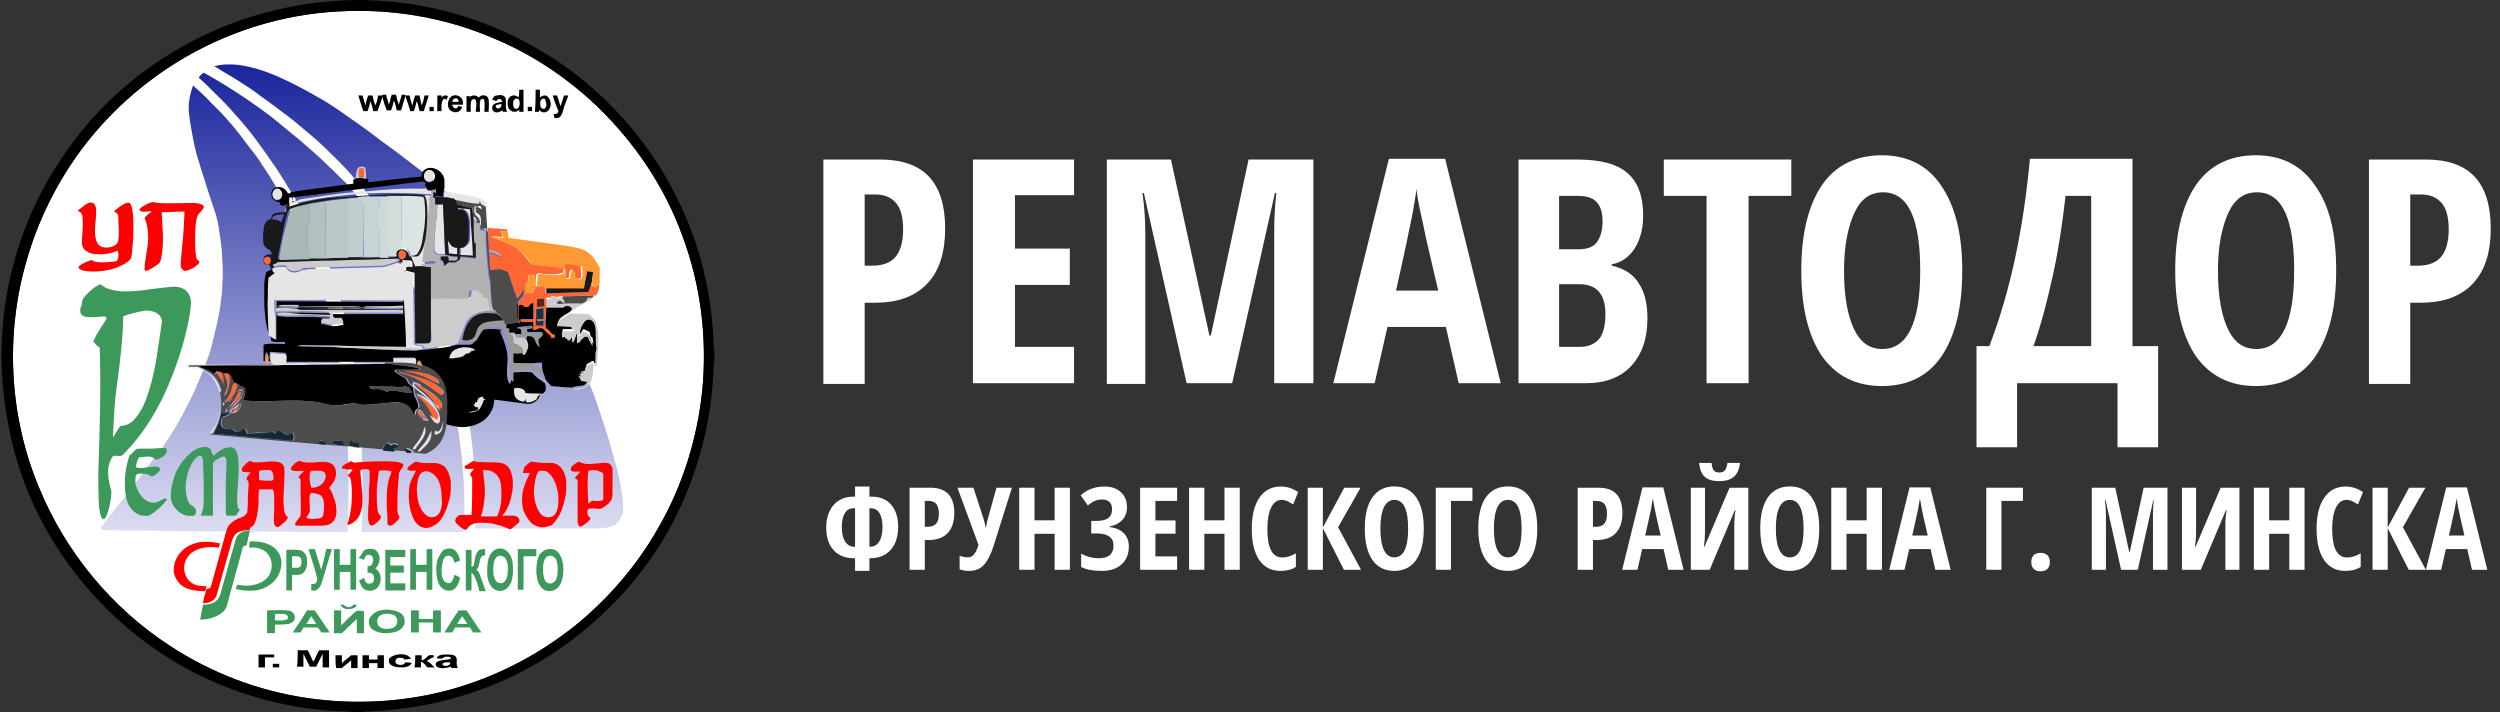 <svg width="351" height="100" viewBox="0 0 351 100" fill="none" xmlns="http://www.w3.org/2000/svg">
<rect x="0" y="0" width="351" height="100" fill="#333333" stroke="none"/>
<path d="M132.7 32.1C132.7 35.4 131.9 38 130.2 39.8C128.5 41.6 126.1 42.5 122.9 42.5H121.4V53.9H115.6V22.4H123.6C129.7 22.4 132.7 25.6 132.7 32.1ZM121.4 37.3H122.5C123.9 37.3 125 36.9 125.7 36.1C126.4 35.3 126.8 34 126.8 32.2C126.8 30.6 126.5 29.3 125.8 28.5C125.1 27.7 124.2 27.3 122.8 27.3H121.4V37.3Z" fill="white"/>
<path d="M150.8 53.8H136.6V22.4H150.8V27.4H142.5V34.9H150.2V40H142.5V48.7H150.8V53.8Z" fill="white"/>
<path d="M166.6 53.8L160.6 27.1H160.4C160.7 29.2 160.8 31.1 160.8 32.8V53.9H155.4V22.4H164.4L169.8 47.1H170L175.3 22.4H184.4V53.8H178.9V32.5C178.9 30.7 179 28.9 179.2 27.1H179L173 53.8H166.6Z" fill="white"/>
<path d="M204.8 53.8L203 45.9H194.8L193 53.8H187.2L195 22.3H202.9L210.7 53.8H204.8ZM201.9 40.7L200.2 33.4C200.1 33 199.9 31.8 199.5 30.1C199.1 28.3 198.9 27.1 198.9 26.5C198.7 27.7 198.5 29.1 198.2 30.6C197.9 32.1 197.2 35.5 196 40.8H201.9V40.7Z" fill="white"/>
<path d="M213.4 22.4H221.4C224.7 22.4 227 23 228.5 24.3C230 25.6 230.7 27.6 230.7 30.3C230.7 32.1 230.3 33.6 229.5 34.9C228.7 36.1 227.6 36.9 226.3 37.1V37.3C228.1 37.7 229.4 38.6 230.1 39.8C230.9 41 231.3 42.6 231.3 44.7C231.3 47.6 230.5 49.8 229 51.4C227.5 53 225.4 53.8 222.7 53.8H213.2V22.4H213.4ZM218.9 35H221.6C222.8 35 223.7 34.7 224.2 34C224.7 33.3 225 32.4 225 31.1C225 29.8 224.7 28.9 224.1 28.3C223.5 27.7 222.6 27.5 221.4 27.5H218.9V35ZM218.9 39.9V48.7H221.8C223 48.7 223.9 48.3 224.5 47.6C225.1 46.9 225.4 45.7 225.4 44.1C225.4 41.3 224.2 39.9 221.7 39.9H218.9Z" fill="white"/>
<path d="M245.4 53.8H239.6V27.5H233.6V22.4H251.5V27.5H245.5V53.8H245.4Z" fill="white"/>
<path d="M275.5 38C275.5 43.2 274.5 47.2 272.6 50C270.7 52.8 267.9 54.2 264.2 54.2C260.6 54.2 257.8 52.8 255.8 50C253.9 47.2 252.9 43.2 252.9 38C252.9 32.8 253.9 28.8 255.8 26C257.7 23.2 260.6 21.8 264.2 21.8C267.8 21.8 270.6 23.2 272.5 26C274.5 28.9 275.5 32.8 275.5 38ZM258.9 38C258.9 41.6 259.4 44.3 260.3 46.2C261.2 48.1 262.5 49 264.3 49C267.8 49 269.6 45.3 269.6 38C269.6 30.7 267.9 27 264.4 27C262.6 27 261.3 27.9 260.4 29.8C259.5 31.7 258.9 34.4 258.9 38Z" fill="white"/>
<path d="M303 62.8H297.3V53.8H283.2V62.8H277.5V48.6H279.3C282.3 40.8 284.1 32 285 22.3H299.4V48.6H303V62.8ZM293.6 48.6V27.5H290C289.6 31 289.1 34.6 288.3 38.3C287.5 42 286.6 45.5 285.5 48.6H293.6Z" fill="white"/>
<path d="M328 38C328 43.2 327 47.2 325.1 50C323.2 52.8 320.4 54.2 316.7 54.2C313.1 54.2 310.3 52.8 308.3 50C306.4 47.2 305.4 43.2 305.4 38C305.4 32.8 306.4 28.8 308.3 26C310.2 23.2 313.1 21.8 316.7 21.8C320.3 21.8 323.1 23.2 325 26C327.1 28.9 328 32.8 328 38ZM311.4 38C311.4 41.6 311.9 44.3 312.8 46.2C313.7 48.1 315 49 316.8 49C320.3 49 322.1 45.3 322.1 38C322.1 30.7 320.4 27 316.9 27C315.1 27 313.8 27.9 312.9 29.8C312 31.7 311.4 34.4 311.4 38Z" fill="white"/>
<path d="M349.7 32.1C349.7 35.4 348.9 38 347.2 39.8C345.5 41.6 343.1 42.5 339.9 42.5H338.4V53.9H332.6V22.4H340.6C346.7 22.4 349.7 25.6 349.7 32.1ZM338.4 37.3H339.5C340.9 37.3 342 36.9 342.7 36.1C343.4 35.3 343.8 34 343.8 32.2C343.8 30.6 343.5 29.3 342.8 28.5C342.1 27.7 341.2 27.3 339.8 27.3H338.4V37.3Z" fill="white"/>
<path d="M47.6 1.6C39.6 2 31.7 4.5 24.9 8.7C19.7 11.9 15.1 16.1 11.5 20.9C8 25.6 5.3 31 3.7 36.7C0.7 47.1 1.3 58.5 5.5 68.5C9.2 77.5 15.7 85.4 23.9 90.7C29.7 94.5 36.3 97 43.1 98C50.6 99.1 58.4 98.5 65.6 96.1C71.3 94.2 76.7 91.2 81.4 87.3C85.9 83.5 89.7 79 92.6 73.8C95.9 68 97.9 61.5 98.6 54.8C99.3 47.5 98.4 40 95.8 33.1C93.3 26.2 89.1 20 83.8 14.9C79.5 10.8 74.5 7.5 69.1 5.3C62.3 2.4 54.9 1.2 47.6 1.6Z" fill="white"/>
<path d="M87.4 69.8C87.2 68.5 87 67.3 86.7 66.1C86.3 64.7 85.9 63.2 85.5 61.8C85.2 60.9 84.9 59.9 84.6 59C84.3 58.2 84.1 57.4 83.8 56.6C83.5 55.7 83.2 54.9 82.8 54C79.4 46.4 72.7 35 59.4 24.2C58.5 23.5 57.7 22.9 56.8 22.2C55.4 21.1 53.9 20.1 52.5 19C51.2 18 49.9 17.1 48.6 16.2C47.2 15.2 45.7 14.2 44.2 13.4C42.8 12.6 41.5 11.9 40 11.2C37.9 10.2 35.7 9.4 33.4 9.1C32.3 9 31.2 9 30.1 9.3C31.2 10 32.3 10.6 33.4 11.3C34.5 12 35.6 12.7 36.6 13.5C37.9 14.4 39.2 15.4 40.4 16.3C41.6 17.2 42.7 18.2 43.8 19.1C45 20.1 46.1 21.2 47.2 22.3C48.1 23.2 49 24.1 49.8 25.1C50.2 25.5 50.6 26 50.9 26.4C50.9 26.4 50.9 26.4 51 26.4C51.1 26.5 51.2 26.6 51.2 26.6C51.2 26.6 51.2 26.6 51.1 26.6C61 38.6 65.6 51.7 66.6 65.8H66.7L66.6 65.9C66.8 68.6 66.8 71.4 66.7 74.2C67.6 74.2 83.2 74.2 84.3 74.2C84.9 74.1 85.6 74.1 86.1 73.8C86.6 73.6 87 73.1 87.2 72.6C87.6 71.9 87.5 70.8 87.4 69.8ZM46.1 23.3C44.8 22 43.4 20.8 42 19.6C40.7 18.5 39.4 17.5 38.1 16.4C36.9 15.5 35.8 14.7 34.6 13.9C32.7 12.6 30.6 11.3 28.6 10.2C28.3 10.4 28.1 10.6 27.9 10.9C29 11.9 30.1 13 31.1 14C31.9 14.8 32.6 15.6 33.4 16.5C34.3 17.5 35.2 18.6 36 19.7C36.9 20.9 37.8 22.2 38.7 23.5C39.5 24.7 40.3 26 41 27.2C49.9 40.6 51.3 56.6 50.8 74.7C53.3 74.7 55.9 74.7 58.4 74.7C60.6 74.7 62.8 74.7 65.1 74.7C65.1 74 65.1 73.3 65.2 72.6C65.4 59.7 62 41.9 48.9 26C47.8 25 47 24.1 46.1 23.3ZM38.9 26.4C38.8 26.4 38.8 26.4 38.7 26.4L38.8 26.3C38.2 25.3 37.6 24.3 36.9 23.3C36.3 22.3 35.6 21.4 34.8 20.4C34.4 19.9 34 19.3 33.6 18.8C32.4 17.3 31.1 15.8 29.7 14.5C28.9 13.6 28 12.8 27.1 12C26.8 12.8 26.6 13.7 26.5 14.6C26.5 14.9 26.5 15.3 26.5 15.6C26.6 16.7 26.8 17.8 27 18.9C27.1 19.4 27.2 19.9 27.3 20.4C27.5 21.4 27.8 22.3 28.1 23.3C28.5 24.6 28.9 25.8 29.3 27.1C29.6 28 29.9 28.9 30.2 29.8C30.5 30.7 30.7 31.7 30.8 32.6C31 33.9 31.2 35.1 31.2 36.4C31.3 37.6 31.3 38.9 31.2 40.2C31.2 40.9 31.1 41.6 31 42.4C30.9 43.4 30.7 44.3 30.5 45.3C30.2 46.6 29.9 47.8 29.6 49C29.4 49.7 29.2 50.3 28.9 51C28.8 51.4 28.7 51.6 28.5 52.1C28.1 53 27.7 54 27.3 54.9C26.8 56 26.2 57.1 25.7 58.1C25.4 58.7 25 59.3 24.7 59.9C24.1 60.9 23.4 61.9 22.7 63C21.5 64.4 22 63.8 17.8 69.5C17.2 70.2 16.6 70.9 16 71.7C15.5 72.3 14.9 73 14.5 73.6C14.3 73.9 14.1 74.1 14.2 74.4C16.5 74.5 18.8 74.5 21 74.5C22.6 74.6 24.2 74.5 25.8 74.6C27.8 74.6 43.9 74.7 48.8 74.7C49.3 61.5 48.9 42.5 38.9 26.4Z" fill="url(#paint0_linear_4_2)"/>
<path d="M49.7 0H50.9C54.1 0.1 57.4 0.4 60.6 1.1C67.6 2.6 74.2 5.6 80 9.8C86.3 14.5 91.5 20.6 95 27.7C98.3 34.2 100 41.4 100.2 48.6C100.2 48.8 100.2 49.1 100.3 49.3V50.7C100.2 50.9 100.2 51.1 100.2 51.3C100 58.6 98.2 65.8 95 72.3C92.2 78 88.2 83.1 83.4 87.3C78.5 91.7 72.7 95.1 66.4 97.2C61.7 98.8 56.7 99.7 51.7 99.9C51.5 99.9 51.2 99.8 51 100H49.4C49.3 100 49.2 99.9 49.1 99.9C41.4 99.8 33.7 97.8 26.8 94.2C20 90.6 14.1 85.4 9.6 79.2C5.4 73.4 2.5 66.8 1.2 59.8C0.6 56.8 0.3 53.8 0.2 50.7V49.3C0.3 46 0.6 42.7 1.3 39.5C2.7 33.1 5.3 27 9 21.7C12.4 16.7 16.8 12.3 21.8 8.9C26.9 5.4 32.7 2.8 38.8 1.4C42.4 0.5 46.1 0.1 49.7 0ZM47.6 1.6C39.6 2 31.7 4.5 24.9 8.7C19.7 11.9 15.1 16.1 11.5 20.9C8 25.6 5.3 31 3.7 36.7C0.7 47.1 1.3 58.5 5.5 68.5C9.2 77.5 15.7 85.4 23.9 90.7C29.7 94.5 36.3 97 43.1 98C50.6 99.1 58.4 98.5 65.6 96.1C71.3 94.2 76.7 91.2 81.4 87.3C85.9 83.5 89.7 79 92.6 73.8C95.9 68 97.9 61.5 98.6 54.8C99.3 47.5 98.4 40 95.8 33.1C93.3 26.2 89.1 20 83.8 14.9C79.5 10.8 74.5 7.5 69.1 5.3C62.3 2.4 54.9 1.2 47.6 1.6Z" fill="black"/>
<path d="M72.9 12.6C73.1 12.6 73.3 12.6 73.5 12.6C73.5 13.6 73.5 14.6 73.5 15.7C73.3 15.7 73.1 15.7 72.9 15.7C72.9 15.6 72.9 15.5 72.9 15.4C72.7 15.6 72.5 15.7 72.2 15.7C71.9 15.7 71.6 15.5 71.4 15.2C71.2 14.7 71.2 14.1 71.5 13.7C71.8 13.3 72.5 13.3 72.8 13.7C72.9 13.3 72.9 12.9 72.9 12.6ZM72.3 13.9C72 14.1 72 14.6 72.1 15C72.2 15.3 72.6 15.4 72.8 15.1C73 14.8 73 14.4 72.9 14.1C72.8 13.8 72.5 13.8 72.3 13.9Z" fill="black"/>
<path d="M75.2 12.6C75.4 12.6 75.6 12.6 75.8 12.6C75.8 13 75.8 13.3 75.8 13.7C76 13.5 76.3 13.4 76.5 13.4C76.9 13.4 77.2 13.9 77.3 14.3C77.4 14.8 77.2 15.5 76.7 15.7C76.3 15.9 75.9 15.7 75.7 15.4C75.7 15.5 75.7 15.6 75.7 15.7C75.5 15.7 75.3 15.7 75.1 15.7C75.2 14.6 75.2 13.6 75.2 12.6ZM76.1 13.9C75.8 14.1 75.8 14.6 75.9 15C76 15.3 76.5 15.4 76.6 15.1C76.8 14.8 76.7 14.5 76.6 14.2C76.6 13.8 76.3 13.8 76.1 13.9Z" fill="black"/>
<path d="M62 13.7C62.2 13.4 62.6 13.3 62.9 13.5C62.8 13.7 62.8 13.8 62.7 14C62.5 13.9 62.3 13.8 62.2 14C61.9 14.5 62 15.1 62 15.6C61.8 15.6 61.6 15.6 61.4 15.6C61.4 14.9 61.4 14.1 61.4 13.4C61.6 13.4 61.8 13.4 62 13.4C62 13.5 62 13.6 62 13.7Z" fill="black"/>
<path d="M63.2 13.7C63.6 13.2 64.4 13.3 64.8 13.8C65 14.1 65 14.4 65 14.7C64.5 14.7 64 14.7 63.5 14.7C63.5 14.9 63.7 15.2 63.9 15.2C64.1 15.3 64.3 15.1 64.3 14.9C64.5 14.9 64.7 15 64.9 15C64.8 15.3 64.6 15.6 64.3 15.7C63.8 15.9 63.2 15.6 63 15.2C62.8 14.7 62.9 14.1 63.2 13.7ZM63.5 14.3C63.8 14.3 64.1 14.3 64.4 14.3C64.4 14.1 64.3 13.8 64 13.8C63.7 13.8 63.5 14.1 63.5 14.3Z" fill="black"/>
<path d="M65.9 13.7C66.2 13.3 66.9 13.3 67.2 13.7C67.4 13.5 67.7 13.3 68 13.4C68.3 13.4 68.6 13.7 68.6 14C68.7 14.6 68.6 15.1 68.6 15.7C68.4 15.7 68.2 15.7 68 15.7C68 15.2 68.1 14.7 68 14.2C68 14 67.9 13.8 67.7 13.9C67.5 13.9 67.4 14.1 67.4 14.3C67.3 14.8 67.4 15.2 67.4 15.7C67.2 15.7 67 15.7 66.8 15.7C66.8 15.2 67 14.6 66.8 14.1C66.7 13.8 66.3 13.9 66.2 14.1C66 14.6 66.1 15.2 66.1 15.7C65.9 15.7 65.7 15.7 65.5 15.7C65.5 15 65.5 14.2 65.5 13.5C65.7 13.5 65.9 13.5 66.1 13.5C65.9 13.5 65.9 13.6 65.9 13.7Z" fill="black"/>
<path d="M69.1 14C69.2 13.7 69.4 13.4 69.8 13.4C70.2 13.3 70.8 13.3 71 13.8C71.1 14.4 70.9 15.1 71.2 15.7C71 15.7 70.8 15.7 70.6 15.7C70.6 15.6 70.5 15.5 70.5 15.5C70.2 15.7 69.8 15.9 69.4 15.7C69 15.5 69 14.8 69.4 14.6C69.7 14.4 70.1 14.4 70.5 14.3C70.5 13.8 69.8 13.8 69.7 14.2C69.4 14.1 69.2 14 69.1 14ZM69.6 14.9C69.6 15.2 69.9 15.3 70.1 15.2C70.4 15.1 70.4 14.8 70.4 14.6C70.1 14.7 69.7 14.6 69.6 14.9Z" fill="black"/>
<path d="M50.3 13.4C50.5 13.4 50.7 13.4 50.9 13.4C51 13.9 51.2 14.3 51.3 14.8C51.4 14.3 51.5 13.9 51.7 13.4C51.9 13.4 52.1 13.4 52.3 13.4C52.4 13.9 52.5 14.3 52.7 14.8C52.9 14.4 53 13.9 53.1 13.4C53.3 13.4 53.5 13.4 53.7 13.4C53.6 14.2 53.2 14.9 53 15.6C52.8 15.6 52.6 15.6 52.4 15.6C52.3 15.1 52.2 14.7 52 14.2C51.9 14.7 51.8 15.1 51.6 15.6C51.4 15.6 51.2 15.6 51 15.6C50.8 14.9 50.5 14.1 50.3 13.4Z" fill="black"/>
<path d="M53.7 13.7C53.7 13.6 53.6 13.5 53.7 13.3C53.9 13.3 54 13.3 54.2 13.3C54.3 13.8 54.5 14.2 54.6 14.7C54.8 14.2 54.8 13.8 55 13.3C55.2 13.3 55.4 13.3 55.6 13.3C55.7 13.8 55.8 14.2 56 14.7C56.1 14.2 56.3 13.8 56.4 13.3C56.6 13.3 56.7 13.3 56.9 13.3C57 13.5 56.8 13.7 56.8 13.9C56.6 14.4 56.5 15 56.3 15.5C56.1 15.5 55.9 15.5 55.7 15.5C55.6 15 55.5 14.6 55.3 14.1C55.2 14.6 55.1 15 54.9 15.5C54.7 15.5 54.5 15.5 54.3 15.5C54.1 15 53.9 14.4 53.7 13.7Z" fill="black"/>
<path d="M57.6 15.6C57.4 14.8 57.1 14.1 56.9 13.4C57.1 13.4 57.3 13.4 57.5 13.4C57.6 13.9 57.7 14.3 57.9 14.8C58 14.3 58.1 13.9 58.3 13.4C58.5 13.4 58.7 13.4 58.9 13.4C59 13.9 59.1 14.3 59.2 14.8C59.4 14.4 59.5 13.9 59.6 13.4C59.8 13.4 60 13.4 60.2 13.4C60 14.1 59.7 14.9 59.5 15.6C59.3 15.6 59.1 15.6 58.9 15.6C58.8 15.1 58.7 14.7 58.5 14.2C58.4 14.7 58.3 15.1 58.1 15.6C57.9 15.6 57.7 15.6 57.6 15.6Z" fill="black"/>
<path d="M77.6 13.4C77.8 13.4 78 13.4 78.2 13.4C78.4 13.9 78.5 14.4 78.7 14.9C78.9 14.4 79 13.9 79.2 13.4C79.4 13.4 79.6 13.4 79.8 13.4C79.5 14.2 79.2 14.9 79 15.7C78.9 16 78.8 16.3 78.5 16.5C78.3 16.6 78 16.6 77.8 16.5C77.8 16.3 77.8 16.2 77.7 16C78 16.1 78.4 15.9 78.4 15.6C78.1 14.9 77.8 14.1 77.6 13.4Z" fill="black"/>
<path d="M60.3 15C60.5 15 60.7 15 60.9 15C60.9 15.2 60.9 15.4 60.9 15.6C60.7 15.6 60.5 15.6 60.3 15.6C60.3 15.4 60.3 15.2 60.3 15Z" fill="black"/>
<path d="M74.1 15C74.3 15 74.5 15 74.7 15C74.7 15.2 74.7 15.4 74.7 15.6C74.5 15.6 74.3 15.6 74.1 15.6C74.1 15.4 74.1 15.2 74.1 15Z" fill="black"/>
<path d="M60.1 23.6C61.2 23.4 62.3 24.2 62.4 25.3C62.4 25.7 62.4 26.1 62.4 26.5C62.4 26.5 62.3 26.6 62.3 26.7C62.2 27 62.2 27.3 62.2 27.6C61.8 27.6 61.4 27.5 61 27.5C61 27.3 61 27.2 61 27C61 27 61.1 27 61.2 27C61.2 26.8 61.2 26.7 61.2 26.5C61 26.6 60.7 26.7 60.5 26.7C60.3 26.7 60.1 26.7 59.9 26.6C59.7 26.5 59.7 26.2 59.7 26C59.7 25.9 59.7 25.8 59.8 25.7C59.6 25.6 59.5 25.4 59.2 25.5C56.4 25.8 53.7 26.2 50.9 26.5C50.4 26.6 49.9 26.6 49.3 26.7C46.6 27 43.9 27.4 41.1 27.7C41.1 27.9 41 28.1 41 28.3C41.1 28.3 41.3 28.2 41.4 28.2C41.6 28.1 41.8 28.1 42 28C41.6 28.2 41.2 28.3 40.9 28.5C40.9 28.2 40.9 28 40.9 27.7C40.8 27.7 40.7 27.7 40.6 27.8C40.6 28.1 40.6 28.4 40.6 28.7H40.5C40.2 28.7 40 28.8 39.7 28.9C39.4 28.9 39.3 28.7 39.3 28.4C38.9 28.4 38.5 28.2 38.2 27.8C38.1 27.6 38.1 27.3 38.1 27C38.2 26.7 38.4 26.4 38.8 26.3C39.4 26.1 40.1 26.5 40.4 27.1C40.5 27.1 40.5 27.1 40.6 27.2C40.7 27.1 40.8 27.1 40.8 27C41.2 26.9 41.5 26.9 41.9 26.8C44.2 26.5 46.4 26.2 48.7 25.9C49 25.9 49.3 25.8 49.6 25.8C49.6 25.6 49.6 25.4 49.6 25.2H49.7C49.8 25.2 49.8 25.1 49.9 25.1C50.4 24.9 51 25 51.5 25.1C51.6 25.1 51.7 25.1 51.7 25.1C51.7 25.3 51.7 25.4 51.7 25.6C54.2 25.3 56.7 25 59.2 24.8C59.2 24.7 59.2 24.5 59.2 24.4C59.3 24 59.7 23.7 60.1 23.6ZM60.1 23.9C59.6 24.1 59.4 24.7 59.7 25.2C59.8 25.5 60.2 25.7 60.5 25.6C61 25.4 61.2 24.8 61 24.4C60.8 24 60.4 23.8 60.1 23.9ZM38.8 26.5C38.1 26.7 38 27.8 38.7 28.1C39.1 28.3 39.6 27.9 39.6 27.5C39.7 27 39.3 26.4 38.8 26.5Z" fill="black"/>
<path d="M37.8 38C38 37.9 38.1 37.8 38.3 37.7C38.3 37.9 38.4 38 38.4 38.2C38.5 38.2 38.6 38.2 38.7 38.3C38.4 38.5 38.1 38.8 37.8 39C37.8 39.9 37.7 40.8 37.7 41.7C37.6 43.5 37.7 45.3 37.8 47.1C38.1 47.3 38.4 47.5 38.8 47.7C38.8 46.7 38.8 45.7 38.8 44.6C38.8 44.4 38.8 44.2 38.8 43.9C41.3 43.9 43.9 43.9 46.4 44C46.4 44.1 46.4 44.3 46.4 44.4C45.2 44.4 44 44.3 42.8 44.3C41.6 44.3 40.4 44 39.2 44.1C39 44.1 38.9 44.2 38.8 44.3C39.3 44.5 39.7 44.4 40.2 44.5C41.2 44.5 42.3 44.5 43.3 44.5C44.3 44.5 45.3 44.6 46.3 44.6C46.3 44.7 46.3 44.8 46.3 44.9C46 44.9 45.6 44.9 45.3 44.9C45.2 45 45.2 45.1 45.1 45.2C45.1 45.3 45.1 45.4 45.1 45.5C45.7 45.5 46.2 45.8 46.8 45.8C47.3 45.8 47.8 45.7 48.2 45.6C48.2 45.3 48.1 45.1 47.9 44.8C47.6 44.8 47.2 44.9 46.9 44.8C46.7 44.6 46.8 44.4 46.7 44.1C50 44.1 53.3 44.1 56.6 44.1C56.6 44 56.6 43.8 56.6 43.7C52.1 43.7 47.5 43.7 43 43.7C42.7 43.7 42.4 43.7 42.2 43.7C42 43.7 41.8 43.5 41.5 43.5C40.9 43.5 40.3 43.5 39.7 43.4C39.4 43.4 39.1 43.5 38.8 43.5C38.8 43.4 38.8 43.3 38.8 43.2C43.4 43.3 48 43.3 52.6 43.4C53.9 43.4 55.2 43.5 56.6 43.4C56.6 43.3 56.6 43.2 56.6 43.1C54.9 43.1 53.2 43.1 51.5 43.2C51.2 43.2 51 43.4 50.7 43.3C50.3 43.2 49.8 43.2 49.4 43.2C46.9 43.2 44.4 43.2 41.9 43.2C41.9 43.1 41.9 43 41.9 43C41.2 43 40.4 43 39.7 43C39.4 43 39.1 43.1 38.8 43.2C38.8 42.9 38.8 42.6 38.8 42.3C44.7 42.3 50.6 42.4 56.6 42.4C56.6 42.4 56.6 42.3 56.6 42.2C56.7 42.2 56.8 42.2 56.9 42.2C57 44.4 57.1 46.6 57.2 48.7C52.6 48.7 48 48.5 43.4 48.5C42.9 48.5 42.4 48.4 41.9 48.6C44.1 48.7 46.3 48.7 48.5 48.8C50.7 48.9 53 49 55.2 49.1C56.2 49.1 57.2 49.1 58.2 49.2C58.6 49.2 59 49.1 59.4 49.1C59.5 49.1 59.6 49.1 59.6 49.1C60.7 49 61.8 48.9 62.9 48.7C63.3 48.6 63.8 48.5 64.2 48.4C64.8 48.4 65.4 48.4 65.9 48.4C66.1 48.4 66.4 48.3 66.5 48.1C66.7 47.8 66.9 47.5 67.1 47.1C67.3 46.8 67.5 46.4 67.9 46.3C68.7 46.1 69.6 46.2 70.4 46.3V46.4C70.4 46.4 70.3 46.4 70.2 46.5C70.6 47.5 71 48.4 71.2 49.5C71.4 50.8 71 52.1 71.3 53.4C71.4 53.6 71.5 54 71.7 53.8C71.8 53.3 71.7 52.8 71.7 52.3C72.7 52.3 73.7 52.1 74.7 52.3C75.1 52.8 75.6 53.2 76.1 53.5C76.2 53.6 76.3 53.7 76.5 53.8C76.6 54.1 76.7 54.5 76.6 54.8C76.5 55 76.3 55.3 76 55.3C75.2 55.3 74.4 55.3 73.7 55.2C73.6 55 73.5 54.7 73.2 54.6C72.9 54.5 72.5 54.4 72.2 54.5C72.1 54.8 72.2 55.1 72.2 55.4C72.3 55.9 72.8 56.2 73.3 56.3C73.6 56.3 73.7 56 73.8 55.8C73.8 56 73.8 56.2 73.8 56.4C74 56.4 74.3 56.5 74.6 56.3C74.8 56.2 75 56.1 75.2 56C75.4 55.7 75.5 55.4 75.8 55.2C75.8 55.3 75.8 55.4 75.8 55.5C75.6 56.2 74.8 56.8 74 56.7C72.5 56.5 70.9 56.3 69.4 56.1C69.4 56.4 69.3 56.6 69.3 56.9C69.1 57.8 68.5 58.6 67.8 59.1C67.2 59.5 66.5 59.8 65.7 59.9C65.2 60 64.7 60 64.2 59.9C63.6 59.8 63 59.7 62.5 59.5C62.6 58.5 62.6 57.6 62.6 56.6C62.6 55.4 62.4 54.1 61.7 53C61.1 52.2 60.3 51.6 59.3 51.3C59.2 51.1 59.1 50.8 58.9 50.6C58.7 50.6 58.6 50.8 58.6 50.9C58.6 50.9 58.5 51 58.5 51.1C58.5 51.1 58.4 51.1 58.3 51.1C58.3 50.8 58.4 50.6 58.3 50.3C58.3 50.2 58.1 50.2 58 50.2C57.1 50.2 56.1 50.2 55.2 50.2C55.2 50.4 55.2 50.6 55.2 50.8C54.8 50.8 54.4 50.8 53.9 50.8C49.3 50.8 44.7 50.8 40.1 50.8C40.2 50.4 40.2 50 40.1 49.6C40 49.5 39.8 49.5 39.6 49.5C39 49.5 38.5 49.4 37.9 49.4C37.9 49.8 37.7 50.3 38 50.7C37.9 50.7 37.7 50.7 37.6 50.7C37.6 50.3 37.7 49.9 37.5 49.5C37.4 49.4 37.3 49.6 37.3 49.7C37.2 50 37.2 50.4 37.2 50.7C37.1 50.7 37 50.7 37 50.7C37 50 37 49.4 37 48.7C36.9 48.4 37.2 48.3 37.4 48.3C38.2 48.2 39.1 48.3 40 48.3C40 48.2 40 48.1 40 48C39.4 48 38.7 48.1 38.1 47.9C38.1 47.7 38 47.5 38 47.3C37.9 47.2 37.7 47 37.7 46.8C37.5 46.2 37.4 45.6 37.3 45C37.2 44.1 37.1 43.2 37.1 42.3C37.1 41.6 37.1 40.9 37.1 40.2C37.1 39.5 37.2 38.8 37.4 38.2C37.4 38.1 37.7 38.1 37.8 38ZM63.9 49.1C63.5 49.3 63.2 49.8 63.1 50.3C63.7 50.3 64.3 50.3 64.9 50.1C65.1 50 65.2 49.9 65.4 49.7C65.6 49.6 65.8 49.7 65.9 49.6C66 49.5 66.1 49.4 66.2 49.3C66.4 49.3 66.5 49.3 66.7 49.2C66.5 49 66.2 49 65.9 48.9C65.2 48.7 64.5 48.8 63.9 49.1ZM67.2 55.9C67.1 56.1 67 56.3 67 56.5C66.9 56.5 66.8 56.5 66.7 56.5C66.7 56.6 66.7 56.7 66.7 56.8C66.6 56.8 66.5 56.7 66.5 56.7C66.6 56.8 66.7 57 66.7 57.1C66.9 57.1 67 57.1 67.2 57.2C67.1 57.7 66.6 57.7 66.2 57.8C66.1 57.8 65.9 57.8 65.8 58L65.9 57.9C66.5 57.9 67.1 57.7 67.4 57.3C67.6 56.9 67.8 56.5 67.9 56.1C68 56.1 68.1 56.1 68.2 56.1C68 56 67.7 56 67.8 55.7C67.6 55.7 67.4 55.8 67.2 55.9Z" fill="black"/>
<path d="M74.2 43C74.3 42.7 74.6 42.5 74.9 42.4C74.9 43.2 74.9 44 74.9 44.8C74.3 44.8 73.7 44.8 73.1 44.8C73.1 44.9 73.1 45 73.1 45.1C73.7 45.1 74.3 45.1 74.9 45.1C74.9 45.5 74.9 45.9 74.9 46.3C75.3 46.2 75.7 45.8 76.1 46C76.5 46.2 76.6 46.6 77 46.8C77.2 46.9 77.4 47.1 77.4 47.4C77.6 47.4 77.8 47.3 77.9 47.3C77.9 47.2 77.9 47.1 77.9 47C77.6 47 77.3 46.8 77.2 46.5C77 46.3 76.7 46.2 76.6 45.9C76.5 44.9 76.7 43.9 76.7 42.9C77.5 42.9 78.4 42.9 79.2 42.9C79.4 42.6 79.9 42.6 80.2 42.8C80.5 43 80.4 43.4 80.2 43.6C79.7 44.1 78.9 44.3 78.5 44.9C78.4 45.1 78.3 45.3 78.3 45.5C79 45.5 79.6 45.6 80.3 45.6C80.3 45.7 80.4 45.9 80.4 46C80.5 46 80.7 46 80.8 46L80.7 46.2C80.1 46.2 79.6 46.2 79 46.2C79 46.5 79 46.8 79 47.1C79.1 47.1 79.3 47 79.4 47C79.4 47.1 79.5 47.2 79.5 47.3C79.5 47.3 79.6 47.2 79.7 47.2C79.7 47.3 79.8 47.4 79.8 47.5C79.9 47.5 80 47.5 80.1 47.5C80.2 47.3 80.3 47.2 80.4 47C80.4 47.3 80.3 47.7 80.6 47.8C80.8 47.4 80.9 46.9 81.1 46.4C81.1 46.9 81 47.4 81.1 47.9C81.3 47.8 81.4 47.8 81.6 47.7C81.6 47.7 81.6 47.6 81.6 47.5C81.8 47.3 82 47.2 82.2 47C82.3 47 82.4 47 82.6 47C82.9 47.4 83 47.9 83.3 48.3C83.3 48 83.2 47.7 83.2 47.4C82.9 47.3 82.8 46.9 82.8 46.6C82.5 46.5 82.2 46.3 81.9 46.2C81.7 46.5 81.5 46.8 81.4 47C81.4 46.3 81.6 45.7 82 45.1C82.2 44.8 82.5 44.5 82.9 44.6C83.3 44.6 83.5 45 83.6 45.3C84 46.5 83.7 47.7 83.9 48.9C83.8 49 83.7 49.1 83.7 49.3C83.7 49.8 83.7 50.4 83.7 50.9C83.6 50.9 83.5 51 83.4 51C83.4 50.9 83.4 50.8 83.4 50.7C83.3 50.7 83.2 50.7 83.1 50.7C82.9 50.9 82.6 51 82.4 51.1C82.3 51.4 82.2 51.8 82.1 52.1C81.9 52.1 81.7 52.1 81.6 52.1C81.6 52.3 81.6 52.5 81.7 52.6C81.6 52.5 81.5 52.5 81.3 52.4C81.4 52.7 81.6 52.9 81.7 53.2C82 53.2 82.2 53.3 82.5 53.3C82.5 53.6 82.4 53.9 82.1 54C81.6 54.3 80.9 54.1 80.4 54.4C79.4 54.4 78.4 54.3 77.4 54.2C77.2 54 76.9 53.7 76.7 53.4C76.2 52.7 76.1 51.8 76.1 50.9C75.6 50.9 75 51 74.5 51C73.6 51 72.7 51 71.8 50.9C71.8 50.4 71.8 49.9 71.9 49.4C72 49.3 72.1 49.5 72.2 49.6C72.5 49.6 72.9 49.6 73.2 49.5C73.3 49.5 73.4 49.5 73.5 49.5C73.8 49 74.2 48.4 73.9 47.8C73.9 47.7 73.8 47.5 73.8 47.4C73.8 47.3 73.8 47.2 73.9 47C74.2 47 74.5 47 74.8 47.2C75.2 47.5 75.1 48.3 75.7 48.5C75.6 48.2 75.5 47.9 75.5 47.6C75.5 47.4 75.7 47.4 75.8 47.2C75.9 47 76 46.8 76.2 46.6C75.5 46.6 74.7 46.6 74 46.6C74 46.4 73.9 46.2 73.9 46C74.2 46 74.4 45.9 74.7 45.9C74.7 45.8 74.7 45.7 74.7 45.7C74.1 45.8 73.5 45.8 72.8 45.9C72.7 45.9 72.6 46 72.6 46.1C72.8 46.1 73 46.1 73.1 46.2C73.2 46.4 73.2 46.7 73.2 46.9C72.9 46.9 72.6 46.9 72.3 46.9C72.3 46.8 72.3 46.7 72.2 46.7C71.9 46.7 71.5 46.7 71.2 46.7C71.2 46.5 71.2 46.3 71.2 46.1C71.1 46.1 71 46.1 70.8 46.1C70.8 45.9 70.8 45.7 70.8 45.5C71.5 45.4 72.1 45.4 72.8 45.3C72.8 45.1 72.8 45 72.8 44.8C72.8 44.8 72.7 44.8 72.6 44.8C72.6 44.1 72.6 43.4 72.6 42.8C72.6 42.6 72.9 42.6 73 42.6C73.2 42.6 73.3 42.8 73.5 42.9C73.9 43 74 43 74.2 43Z" fill="black"/>
<path d="M43.9 51.1C47.3 51.1 50.7 51 54.1 51C55.7 51.2 57.3 51.4 58.9 51.7C58.8 51.8 58.7 51.9 58.5 51.9C57.5 51.9 56.5 51.9 55.4 51.9C55.3 52.3 55.8 52.4 56 52.6C56.3 52.8 56.7 53 57 53.2C57.1 53.4 57.2 53.6 57.3 53.8C57.5 54 57.7 54.1 57.9 54.3C58.1 54.7 58 55.2 58.2 55.6C58.4 56.1 58.7 56.5 58.7 57C58.8 57.2 58.6 57.4 58.4 57.5C58.2 57.7 58.2 58 58.2 58.2C58.1 58.2 58 58.2 57.9 58.2C57.7 57.7 57.4 57.2 57 56.9C56.5 56.5 55.7 56.4 55.1 56.5C54 56.6 53 56.7 51.9 56.8C51.5 56.8 51 56.9 50.6 56.8C49.3 56.4 48.1 57 46.8 56.9C46.1 56.9 45.4 56.6 44.7 56.5C41.2 55.9 37.5 56.6 34 56.2C34.1 55.6 34.3 55.1 34.2 54.5C34.1 54.2 33.8 54.2 33.6 54.2C33.5 54.1 33.3 53.9 33.1 53.8C32.9 53.7 32.7 53.7 32.6 53.5C32.5 53.1 32.4 52.7 32 52.5C31.7 52.3 31.3 52.4 30.9 52.3C30.7 52.2 30.5 52.1 30.4 52.1C30.3 52.2 30.2 52.4 30.1 52.5C29.6 52.3 29.2 52 28.7 51.8C28.4 51.7 28.1 51.6 27.8 51.4C30.8 51.3 33.9 51.3 36.9 51.3C37.4 51.3 37.9 51.3 38.4 51.2C40.3 51.1 42.1 51.1 43.9 51.1ZM56.2 54.4C55.9 54.4 55.7 54.3 55.4 54.3C54.4 54.3 53.3 54.3 52.3 54.2C52.2 54.2 52 54.2 51.9 54.3C51.9 54.5 52.1 54.5 52.2 54.6C52.4 54.7 52.7 54.6 52.9 54.6C53.4 54.6 53.9 54.8 54.3 55C55.4 54.5 56.6 55.3 57.8 55.1C57.7 54.9 57.6 54.7 57.4 54.4C57.2 54.3 57 54.3 56.8 54.2C56.6 54.3 56.4 54.4 56.2 54.4Z" fill="black"/>
<path d="M41.8 91.3C42.3 91.3 42.7 91.3 43.2 91.3C43.5 91.8 43.7 92.4 44 92.9C44.3 92.4 44.5 91.8 44.8 91.3C45.3 91.3 45.7 91.3 46.2 91.3C46.2 92.1 46.2 92.9 46.2 93.7C45.9 93.7 45.6 93.7 45.3 93.7C45.3 93.1 45.3 92.5 45.3 91.8C45 92.4 44.7 93 44.4 93.6C44.1 93.6 43.8 93.6 43.5 93.6C43.2 93 42.9 92.4 42.6 91.8C42.6 92.4 42.6 93 42.6 93.6C42.3 93.6 42 93.6 41.7 93.6C41.8 92.9 41.8 92.1 41.8 91.3Z" fill="black"/>
<path d="M50.9 92C51.2 92 51.5 92 51.8 92C51.8 92.2 51.8 92.4 51.8 92.6C52.2 92.6 52.6 92.6 53 92.6C53 92.4 53 92.2 53 92C53.3 92 53.6 92 53.9 92C53.9 92.6 53.9 93.2 53.9 93.8C53.6 93.8 53.3 93.8 53 93.8C53 93.6 53 93.3 53 93.1C52.6 93.1 52.2 93.1 51.8 93.1C51.8 93.3 51.8 93.6 51.8 93.8C51.5 93.8 51.2 93.8 50.9 93.8C50.9 93.2 50.9 92.6 50.9 92Z" fill="black"/>
<path d="M54.7 92.4C55 92.1 55.4 92 55.8 91.9C56.4 91.8 57.3 91.8 57.7 92.5C57.4 92.5 57.1 92.6 56.8 92.6C56.6 92.3 56.1 92.3 55.8 92.4C55.4 92.6 55.4 93.2 55.9 93.3C56.2 93.4 56.7 93.4 56.9 93C57.2 93 57.5 93 57.8 93.1C57.6 93.5 57.1 93.7 56.6 93.7C56 93.7 55.4 93.7 55 93.4C54.6 93.3 54.5 92.7 54.7 92.4Z" fill="black"/>
<path d="M58.3 92C58.6 92 58.9 92 59.2 92C59.2 92.2 59.2 92.5 59.2 92.7C59.6 92.7 59.8 92.3 60.1 92.1C60.3 91.9 60.6 92 60.9 92C60.9 92.1 60.9 92.2 60.9 92.3C60.5 92.3 60.2 92.7 59.9 92.8C60.4 93 60.7 93.4 61 93.7C60.7 93.7 60.4 93.7 60 93.7C59.7 93.4 59.5 93 59.1 92.9C59.1 93.2 59.1 93.4 59.1 93.7C58.8 93.7 58.5 93.7 58.2 93.7C58.3 93.1 58.3 92.6 58.3 92Z" fill="black"/>
<path d="M61.3 92.4C61.6 91.8 62.4 91.9 63 91.9C63.4 91.9 63.9 91.9 64.1 92.4C64.2 92.8 64 93.4 64.3 93.8C64 93.8 63.7 93.8 63.4 93.8C63.4 93.8 63.3 93.7 63.3 93.6C62.7 93.8 62.1 93.9 61.5 93.7C61.2 93.6 61 93.1 61.4 92.9C62 92.6 62.6 92.7 63.3 92.5C63.3 92.2 63 92.2 62.8 92.2C62.6 92.2 62.3 92.2 62.2 92.4C61.9 92.5 61.6 92.5 61.3 92.4ZM62.1 93.2C62.1 93.4 62.4 93.5 62.5 93.5C62.8 93.5 63.3 93.4 63.2 93C62.9 93 62.5 92.9 62.1 93.2Z" fill="black"/>
<path d="M36.3 93.7C36.3 93.1 36.3 92.5 36.3 91.9C37 91.9 37.8 91.9 38.5 91.9C38.5 92 38.5 92.2 38.5 92.3C38.1 92.3 37.6 92.3 37.2 92.3C37.2 92.8 37.2 93.2 37.2 93.7C36.9 93.7 36.6 93.7 36.3 93.7Z" fill="black"/>
<path d="M47.1 92C47.4 92 47.7 92 48 92C48 92.4 48 92.7 48 93.1C48.4 92.7 48.9 92.4 49.3 92C49.6 92 49.9 92 50.2 92C50.2 92.6 50.2 93.2 50.2 93.8C49.9 93.8 49.6 93.8 49.3 93.8C49.3 93.4 49.3 93.1 49.3 92.7C48.9 93.1 48.4 93.4 48 93.8C47.7 93.8 47.4 93.8 47.2 93.8C47.1 93.2 47.1 92.6 47.1 92Z" fill="black"/>
<path d="M38.3 93.7C38.3 93.5 38.3 93.4 38.3 93.2C38.6 93.2 38.9 93.2 39.2 93.2C39.2 93.4 39.2 93.5 39.2 93.7C38.9 93.7 38.6 93.7 38.3 93.7Z" fill="black"/>
<path d="M50.2 23.7C50.3 23.5 50.5 23.4 50.7 23.4C50.9 23.4 51.3 23.4 51.3 23.7C51.4 24.2 51.4 24.7 51.4 25.1C50.9 25 50.3 24.9 49.8 25.1H49.9C50 24.6 50 24.1 50.2 23.7ZM50.4 23.8C50.3 24.2 50.4 24.5 50.4 24.9C50.6 24.9 50.9 24.9 51.1 24.9C51.1 24.5 51.1 24.1 51.1 23.8C50.9 23.6 50.6 23.6 50.4 23.8Z" fill="#CCCCCC"/>
<path d="M38.8 36.8C44.5 36.6 50.2 36.5 55.8 36.3C55.9 36.4 55.9 36.5 56 36.6C56 36.6 55.9 36.6 55.8 36.6V36.7C55.1 36.9 54.5 37.2 53.8 37.3C50.3 37.4 46.8 37.5 43.2 37.6C43 37.6 42.7 37.6 42.5 37.7C42.3 37.8 42.1 38 41.8 38C41.4 38.1 40.9 38.1 40.5 37.8C40.3 37.7 40.3 37.5 40.2 37.3C39.8 37.3 39.4 37.2 39 37.3C38.7 37.4 38.5 37.5 38.2 37.5C38.1 37.3 38.1 37.2 38 37.1C38.4 37.1 38.6 37.1 38.8 36.8Z" fill="#CCCCCC"/>
<path d="M60.4 38.2C60.5 38.6 60.5 39.1 60.6 39.5C60.7 39.1 60.6 38.7 60.7 38.4C60.8 38.6 60.8 38.8 60.8 39.1C60.8 40 60.8 40.9 60.9 41.8C61.5 41.8 62.1 41.7 62.8 41.7C63.9 41.7 65 41.7 66.1 41.7C66.2 41.3 66.2 41 66.3 40.6C66.8 40.6 67.2 40.6 67.7 40.6C67.7 40.7 67.7 40.9 67.7 41C67.9 41 68 41.1 68.2 41.1C68.2 41.3 68.2 41.4 68.1 41.6C68.3 41.6 68.5 41.6 68.8 41.6C69 42.2 69 42.7 69.2 43.3C69.2 43.3 69.3 43.3 69.4 43.3C69.4 43.4 69.4 43.5 69.4 43.7C68.3 43.7 67.2 43.7 66.3 44.3C65.5 44.8 65.2 45.8 64.9 46.6C64.7 47.1 64.5 47.7 64.3 48.2C63.9 48.4 63.5 48.5 63 48.5C61.9 48.7 60.8 48.8 59.7 48.9C59.6 48.8 59.5 48.5 59.3 48.5C59 48.4 58.6 48.5 58.4 48.2C58.9 48.3 59.5 48.3 60 48.2C60.2 48.2 60.4 48.2 60.5 48C60.6 47.8 60.6 47.6 60.6 47.4C60.4 44.5 60.4 41.3 60.4 38.2Z" fill="#CCCCCC"/>
<path d="M77.5 41.6C77.7 41.6 78 41.7 78.2 41.8C78.5 41.8 78.8 41.7 79 41.7C78.9 42 79.2 42.3 79.1 42.6C78.9 42.5 78.6 42.3 78.4 42.2C78.2 42.4 77.9 42.5 77.7 42.7C77.8 42.7 78 42.7 78.1 42.6L78.2 42.7C79.1 42.7 80.1 42.6 81 42.6C81.5 42.6 82.2 42.3 82.3 41.8C82.6 41.8 82.9 41.8 83.1 41.6L83.2 41.5C83.3 41.5 83.4 41.5 83.4 41.5C83.3 41.8 83.1 41.9 82.9 42.1C82.1 42.6 81.3 42.9 80.5 43.5C80.3 43.6 80.2 43.8 80 44C80.9 44.1 81.7 44 82.6 44.1C83.4 44.5 83.7 45.4 83.9 46.2C84.2 47.9 83.9 49.6 83.8 51.3C83.6 51.4 83.4 51.4 83.3 51.4C83.3 52.4 83.2 53.5 82.5 54.2C81.9 54.7 81.1 54.8 80.3 54.7C80.8 54.4 81.5 54.6 82 54.3C82.3 54.2 82.3 53.9 82.4 53.6C82.1 53.6 81.9 53.5 81.6 53.5C81.5 53.2 81.3 53 81.2 52.7C81.3 52.8 81.4 52.8 81.6 52.9C81.6 52.7 81.6 52.5 81.5 52.4C81.7 52.4 81.8 52.4 82 52.4C82.1 52.1 82.2 51.7 82.3 51.4C82.5 51.3 82.8 51.2 83 51C83.1 51 83.2 51 83.3 51C83.3 51.1 83.3 51.2 83.3 51.3C83.4 51.3 83.5 51.2 83.6 51.2C83.6 50.7 83.6 50.1 83.6 49.6C83.6 49.4 83.7 49.3 83.8 49.2C83.5 48 83.8 46.8 83.5 45.6C83.4 45.3 83.1 44.9 82.8 44.9C82.4 44.8 82.1 45.1 81.9 45.4C81.5 46 81.3 46.6 81.3 47.3C81.5 47 81.7 46.8 81.8 46.5C82.1 46.6 82.4 46.7 82.7 46.9C82.7 47.2 82.7 47.6 83.1 47.7C83.1 48 83.2 48.3 83.2 48.6C82.9 48.2 82.7 47.7 82.5 47.3C82.4 47.3 82.3 47.3 82.1 47.3C81.9 47.5 81.7 47.6 81.5 47.8C81.5 47.8 81.5 47.9 81.5 48C81.3 48.1 81.2 48.1 81 48.2C81 47.7 81 47.2 81 46.7C80.8 47.1 80.7 47.6 80.5 48.1C80.2 48 80.3 47.6 80.3 47.3C80.2 47.5 80.1 47.6 80 47.8C79.9 47.8 79.8 47.8 79.7 47.8C79.7 47.7 79.6 47.6 79.6 47.5C79.6 47.5 79.5 47.6 79.4 47.6C79.4 47.5 79.3 47.4 79.3 47.3C79.2 47.3 79 47.4 78.9 47.4C78.9 47.1 78.9 46.8 78.9 46.5C79.5 46.5 80 46.6 80.6 46.5L80.7 46.3C80.6 46.3 80.4 46.3 80.3 46.3C80.3 46.2 80.2 46 80.2 45.9C79.5 45.9 78.9 45.8 78.2 45.8C78.2 45.6 78.3 45.3 78.4 45.2C78.8 44.6 79.6 44.4 80.1 43.9C80.3 43.7 80.4 43.3 80.1 43.1C79.8 42.9 79.3 42.9 79.1 43.2C78.3 43.2 77.4 43.2 76.6 43.2C76.6 42.8 76.6 42.4 76.6 42C76.8 42 77.1 42 77.3 42C77.4 41.8 77.5 41.7 77.5 41.6Z" fill="#CCCCCC"/>
<path d="M38.7 42C40.7 42 42.8 42 44.8 42C45.4 42 46 42.1 46.6 42C47.8 42 48.9 42 50.1 42C52.3 42 54.4 42 56.6 42C56.6 42 56.6 42.1 56.6 42.2C50.7 42.2 44.8 42.1 38.8 42.1C38.8 42.4 38.8 42.7 38.8 43C39.1 42.9 39.4 42.8 39.7 42.8C40.4 42.8 41.2 42.8 41.9 42.8C41.9 42.9 41.9 43 41.9 43C44.4 43 46.9 43 49.4 43C49.8 43 50.3 43 50.7 43.1C51 43.2 51.2 43 51.5 43C53.2 43 54.9 43 56.6 42.9C56.6 43 56.6 43.1 56.6 43.2C55.3 43.3 54 43.2 52.6 43.2C48 43.1 43.4 43.1 38.8 43C38.8 43.1 38.8 43.2 38.8 43.3C39.1 43.2 39.4 43.2 39.7 43.2C40.3 43.2 40.9 43.3 41.5 43.3C41.7 43.3 41.9 43.5 42.2 43.5C42.5 43.5 42.8 43.5 43 43.5C47.5 43.5 52.1 43.5 56.6 43.5C56.6 43.6 56.6 43.8 56.6 43.9C53.3 43.9 50 43.9 46.7 43.9C46.7 44.1 46.7 44.4 46.9 44.6C47.2 44.7 47.6 44.6 47.9 44.6C48.1 44.8 48.2 45.1 48.2 45.4C47.7 45.5 47.2 45.5 46.8 45.6C46.2 45.6 45.7 45.3 45.1 45.3C45.1 45.2 45.1 45.1 45.1 45C45.2 44.9 45.2 44.8 45.3 44.7C45.6 44.7 46 44.7 46.3 44.7C46.3 44.6 46.3 44.5 46.3 44.4C45.3 44.4 44.3 44.3 43.3 44.3C42.3 44.3 41.2 44.3 40.2 44.3C39.7 44.3 39.2 44.3 38.8 44.1C38.9 44 39 43.9 39.2 43.9C40.4 43.8 41.6 44.1 42.8 44.1C44 44.1 45.2 44.2 46.4 44.2C46.4 44.1 46.4 43.9 46.4 43.8C43.9 43.7 41.3 43.7 38.8 43.7C38.8 43.9 38.8 44.1 38.8 44.4C38.7 43.7 38.7 42.9 38.7 42Z" fill="#CCCCCC"/>
<path d="M71.3 46.8C71.6 46.8 72 46.8 72.3 46.8C72.3 46.9 72.3 47 72.4 47C72.4 47.1 72.5 47.3 72.5 47.4C72.9 47.4 73.2 47.4 73.6 47.4C73.8 47.4 73.8 47.6 73.9 47.7H74C74 47.8 74 48 74.1 48.1C74.3 48.7 74 49.3 73.7 49.8C73.6 49.8 73.5 49.8 73.4 49.8C73.3 49.5 73.3 49.2 73.2 48.9C73.1 48.9 73 48.8 72.8 48.8C72.8 48.7 72.8 48.6 72.7 48.6C72.5 48.6 72.3 48.5 72.1 48.4C72 48.2 72 48 72 47.8C72 47.5 71.9 47.3 71.8 47.1C71.7 47.1 71.5 47.1 71.4 47.1C71.3 47 71.3 46.9 71.3 46.8Z" fill="#CCCCCC"/>
<path d="M41.7 48.6C42.2 48.4 42.7 48.5 43.2 48.5C47.8 48.5 52.4 48.7 57 48.7C57 48.8 57 48.9 57 49C57.7 49.1 58.5 48.9 59.2 49.1C58.8 49.2 58.4 49.2 58 49.2C57 49.2 56 49.2 55 49.1C52.8 49.1 50.5 48.9 48.3 48.8C46.1 48.6 43.9 48.6 41.7 48.6Z" fill="#CCCCCC"/>
<path d="M50.4 23.8C50.5 23.6 50.9 23.6 51.1 23.7C51.2 24.1 51.1 24.5 51.1 24.8C50.9 24.8 50.6 24.8 50.4 24.8C50.4 24.5 50.4 24.1 50.4 23.8Z" fill="#FF6633"/>
<path d="M68.5 32C69.4 32.1 70.3 32.1 71.2 32.2C71.2 32.3 71.2 32.4 71.2 32.5C70.9 32.5 70.6 32.4 70.3 32.4C70.4 32.7 70.5 33 70.5 33.3C69.8 33.2 69.1 33.2 68.5 33.2C68.5 32.8 68.5 32.4 68.5 32Z" fill="#FF6633"/>
<path d="M68.5 33.2C69.6 33.4 70.7 33.9 71.8 34.4C72.8 34.8 73.5 35.7 74.2 36.6C74.4 36.8 74.5 37.1 74.7 37.1C76.2 37.3 77.7 37.4 79.1 37.6C79.1 37.4 79.2 37.2 79.2 37C80 37 80.8 37.2 81.5 37.3C81.5 37.7 81.6 38.2 81.6 38.6C81.6 38.8 81.6 39 81.4 39.1C81.1 39.2 80.9 39.1 80.6 39.1C80.6 38.8 80.6 38.5 80.6 38.2C80.5 38 80.4 37.9 80.2 37.8C80.1 37.9 80.1 38 80 38.1C79.8 38.4 79.9 38.7 79.9 39C79.7 39 79.5 39.1 79.3 39C79.2 38.6 79.3 38.1 79.3 37.7C79.2 37.7 79.1 37.7 79.1 37.7C79.1 38 79.1 38.3 79.1 38.5C79 38.4 79 38.3 78.9 38.3C78.5 38.5 78 38.5 77.6 38.5C77.1 38.5 76.6 38.6 76.1 38.4C75.8 38.3 75.6 38.4 75.3 38.5C75.2 39.1 75.2 39.6 75.2 40.2C75.6 40.2 76.1 40.2 76.5 40.2C76.5 40.2 76.6 40.3 76.6 40.4C76.6 40.6 76.6 40.9 76.6 41.2C78.5 41.1 80.5 41.1 82.5 41C82.7 40.5 82.8 40.1 83 39.6C83 39.8 83 39.9 83.1 40.1C83.2 40.2 83.4 40.3 83.5 40.3C83.7 40.1 84 39.9 84.1 39.6C84.1 40 84.2 40.4 84 40.8C83.9 41 83.9 41.3 83.6 41.5H83.5C83.4 41.5 83.3 41.5 83.3 41.5L83.2 41.6V41.5C81.8 41.5 80.3 41.6 78.9 41.6C78.6 41.6 78.3 41.7 78.1 41.7C77.9 41.6 77.6 41.6 77.4 41.5C77.4 41.6 77.4 41.7 77.4 41.8C77.2 41.8 76.9 41.8 76.7 41.8C76.7 42.2 76.7 42.6 76.7 43C76.7 44 76.5 45 76.6 46C76.7 46.2 77.1 46.3 77.2 46.6C77.4 46.8 77.6 47 77.9 47.1C77.9 47.2 77.9 47.3 77.9 47.4C77.7 47.4 77.5 47.5 77.4 47.5C77.4 47.3 77.2 47 77 46.9C76.6 46.7 76.5 46.2 76.1 46.1C75.7 46 75.3 46.3 74.9 46.4C74.9 46 74.9 45.6 74.9 45.2C74.3 45.2 73.7 45.2 73.1 45.2C73.1 45.1 73.1 45 73.1 44.9C73.7 44.9 74.3 44.9 74.9 44.9C74.9 44.1 74.9 43.3 74.9 42.5C74.6 42.6 74.3 42.8 74.2 43.1C74 43.1 73.9 43.1 73.7 43.1C73.5 43 73.4 42.8 73.2 42.8C73.1 42.8 72.8 42.8 72.8 43C72.8 43.7 72.8 44.4 72.8 45C72.8 45 72.9 45 73 45C73 45.2 73 45.3 73 45.5C72.9 45.3 72.9 45.1 72.7 45C72.7 44.4 72.7 43.8 72.7 43.2C72.7 43 72.7 42.7 72.8 42.6C73 42.2 73.3 42 73.5 41.6C73.6 41.4 73.6 41.2 73.6 40.9C73.4 41.1 73.3 41.4 73.2 41.6C73.1 41.8 72.9 41.9 72.7 42.1C72.3 40.9 71.9 39.6 71.4 38.4C71.1 38.3 70.7 38.1 70.4 38C69.9 38 69.4 38.1 68.9 38.1C68.8 37.3 68.8 36.4 68.7 35.6C69 35.6 69.2 35.6 69.5 35.8C69.8 36 70.1 36.1 70.4 36.1C70.1 35.8 69.7 35.6 69.3 35.4C69.1 35.3 68.9 35.3 68.7 35.3C68.6 34.5 68.6 33.8 68.5 33.2ZM74.2 38.6C74.1 38.9 74.1 39.2 74.1 39.5C74 39.5 73.9 39.6 73.8 39.6C73.7 40.1 73.8 40.7 73.7 41.2C74.1 41.1 74.5 41.2 74.9 41.2C75.1 41 75.1 40.6 75.1 40.3C75 39.7 75.1 39.1 75.1 38.6C74.9 38.6 74.5 38.6 74.2 38.6ZM75.4 42C75.4 42.4 75.4 42.7 75.4 43.1C75.7 43.1 76.1 43 76.4 43C76.4 42.6 76.4 42.3 76.4 41.9C76 41.9 75.7 41.9 75.4 42ZM75.3 43.4C75.3 44.2 75.3 45 75.3 45.7C75.7 45.7 76 45.7 76.4 45.7C76.4 45.5 76.4 45.2 76.4 45C76.1 45 75.8 45 75.5 45.1C75.5 45 75.5 44.9 75.5 44.8C75.8 44.8 76.1 44.8 76.4 44.8C76.4 44.3 76.4 43.8 76.4 43.3C76 43.3 75.7 43.3 75.3 43.4Z" fill="#FF6633"/>
<path d="M56.2 35.2C56.5 34.9 57 35.3 57 35.7C57.1 36.1 56.7 36.6 56.3 36.4C55.9 36.2 55.8 35.5 56.2 35.2Z" fill="#FF6633"/>
<path d="M37.3 36.1C37.6 35.9 37.9 36.2 38 36.4C38.1 36.7 37.9 37.2 37.5 37.2C37 37.2 36.9 36.3 37.3 36.1Z" fill="#FF6633"/>
<path d="M56.8 52.1C57.9 52 58.9 52.2 59.9 52.5C60.4 52.7 61 52.9 61.4 53.3C61.6 53.4 61.6 53.6 61.6 53.8C61.5 53.8 61.4 53.8 61.3 53.8C60.9 53.6 60.5 53.4 60.1 53.2C59.1 52.7 58.1 52.4 57 52.2C57 52.2 56.9 52.2 56.8 52.1Z" fill="#FF6633"/>
<path d="M30.4 52.4C30.4 52.1 30.9 52.1 31.1 52.3C31.4 52.8 31.5 53.4 31.4 53.9C31.2 53.7 31.2 53.4 31 53.2C30.8 52.9 30.6 52.7 30.4 52.4Z" fill="#FF6633"/>
<path d="M56 52.2C57.4 52.5 58.7 52.9 60 53.4C60.6 53.7 61.2 54 61.7 54.4C61.9 54.6 62.1 54.8 62.2 55C62.3 55.3 62 55.5 61.7 55.4C61.3 55.2 61 54.9 60.6 54.6C59.5 53.7 58.2 53 56.9 52.6C56.6 52.5 56.3 52.4 55.9 52.3L56 52.2Z" fill="#FF6633"/>
<path d="M31.5 52.5C31.7 52.2 32.2 52.5 32.3 52.8C32.5 53.4 32.4 54.1 32.1 54.7C32 55 31.8 55.3 31.6 55.6C31.6 55.4 31.7 55.2 31.8 54.9C32 54.3 32 53.6 31.8 53.1C31.6 52.9 31.5 52.7 31.5 52.5Z" fill="#FF6633"/>
<path d="M33 53.8C33.3 53.7 33.3 54.1 33.3 54.3C33.2 55.1 32.6 55.8 32 56.4C31.9 56.5 31.8 56.7 31.6 56.6H31.5C31.6 56.4 31.7 56.3 31.8 56.2C32.2 55.7 32.5 55.1 32.6 54.4C32.7 54.1 32.8 53.8 33 53.8Z" fill="#FF6633"/>
<path d="M58.2 54C58.3 54 58.4 54 58.5 54C58.7 54.1 59 54.2 59.2 54.3C59.2 54.3 59.3 54.3 59.3 54.4C59.4 54.5 59.4 54.5 59.5 54.6C60.3 55 61.1 55.5 61.7 56.2C62 56.5 62.3 57.1 62.1 57.5C61.9 57.6 61.7 57.4 61.6 57.4L61.5 57.3C60.6 55.8 59.5 54.8 58.2 54Z" fill="#FF6633"/>
<path d="M33.3 55.4C33.4 55.2 33.6 55 33.9 55.1C34 55.4 33.8 55.7 33.7 55.9C33.3 56.4 32.8 57 32.2 57.3C32.2 57.1 32.4 56.9 32.6 56.8C32.8 56.3 33 55.8 33.3 55.4Z" fill="#FF6633"/>
<path d="M58.8 55.5C59.4 55.9 60 56.3 60.5 56.9C60.9 57.3 61.3 57.7 61.5 58.2C61.6 58.4 61.6 58.8 61.4 59C61.2 59.1 61 58.9 60.8 58.7C60.4 57.9 60 57.1 59.4 56.4C59.2 56.1 58.9 55.9 58.6 55.6C58.7 55.6 58.8 55.5 58.8 55.5Z" fill="#FF6633"/>
<path d="M33.4 56.9C33.4 56.8 33.5 56.8 33.5 56.7C33.6 57.1 33.3 57.4 33.1 57.7C33 57.8 32.9 57.8 32.8 57.9C32.7 57.9 32.4 57.8 32.6 57.7C32.9 57.4 33.3 57.2 33.4 56.9Z" fill="#FF6633"/>
<path d="M58.8 58.2C58.7 58 58.6 57.6 58.9 57.6C59.2 58 59.4 58.5 59.8 58.8V58.9C59.7 59 59.6 58.9 59.5 58.8V58.7C59.2 58.6 59 58.4 58.8 58.2Z" fill="#FF6633"/>
<path d="M60.1 23.9C60.4 23.8 60.8 24 60.9 24.3C61.1 24.7 60.9 25.4 60.4 25.5C60.1 25.6 59.7 25.4 59.6 25.1C59.4 24.7 59.6 24 60.1 23.9Z" fill="#E5E5E5"/>
<path d="M59.7 26.5C59.7 26.4 59.8 26.2 59.8 26.1C59.8 26.3 59.9 26.6 60 26.7C60.2 26.8 60.4 26.8 60.6 26.8C60.6 27 60.7 27.1 60.7 27.3C59.1 27.2 57.6 27.1 56 27.1C52.2 27 48.4 27.3 44.7 27.9C43.4 28.1 42 28.4 40.7 28.7C40.7 28.4 40.7 28.1 40.7 27.8C40.8 27.8 40.9 27.8 41 27.7C41 28 41 28.2 41 28.5C41.4 28.3 41.8 28.2 42.1 28C43.2 27.8 44.3 27.7 45.4 27.5C46.8 27.3 48.2 27.1 49.6 27C50.1 26.9 50.7 27 51.1 26.8C51.1 26.8 51.1 26.9 51.2 26.9C54 26.6 56.8 26.4 59.7 26.5Z" fill="#E5E5E5"/>
<path d="M38.8 26.5C39.3 26.4 39.7 27 39.6 27.4C39.6 27.8 39.1 28.2 38.7 28C38.1 27.8 38.1 26.7 38.8 26.5Z" fill="#E5E5E5"/>
<path d="M62.3 27.7C62.3 27.4 62.3 27.1 62.4 26.8C62.6 27 62.9 27 63.2 27C64.4 27.2 65.7 27.4 66.9 27.7C67.3 27.8 67.7 27.9 68 28.2C68.2 28.4 68.3 28.8 68.3 29.1C68.1 29 67.9 28.8 67.6 28.7C67.6 28.6 67.5 28.4 67.4 28.4C67.4 28.5 67.4 28.6 67.4 28.7C66.3 28.7 65.2 28.3 64.2 28.2C64.2 28.2 64.1 28.2 64 28.2C64 28.1 63.9 28 63.9 28C63.3 27.8 62.8 27.7 62.3 27.7Z" fill="#E5E5E5"/>
<path d="M59.6 27.5C59.9 27.3 60.3 27.5 60.6 27.5C60.6 27.8 60.6 28.1 60.6 28.4C60.6 29.1 60.5 29.9 60.4 30.6C60.2 32.5 59.9 34.5 59.7 36.4C60.3 36.4 60.9 36.2 61.5 36.2C61.5 36.3 61.5 36.5 61.5 36.6C60.9 36.6 60.2 36.7 59.6 36.7C59.6 36.8 59.6 37 59.7 37.1C59.8 37.3 60 37.4 60.2 37.5C60.1 37.5 60 37.5 60 37.5C59.4 37.5 58.8 37.4 58.2 37.4C58.1 36.9 57.8 36.4 57.6 36C57.9 36 58.1 36 58.4 36C58.6 36 58.8 35.8 58.9 35.6C59.2 35.1 59.3 34.6 59.5 34.1C59.8 32.9 59.9 31.7 59.9 30.6C59.9 29.8 59.9 29.1 59.8 28.3C59.8 28.1 59.8 27.8 59.6 27.5Z" fill="#E5E5E5"/>
<path d="M61.4 28.7C61.7 28.7 61.9 28.7 62.2 28.7C62.3 31 62.4 33.4 62.5 35.7C62.1 35.7 61.8 35.7 61.4 35.6C61.1 35.5 61 35.2 61 34.9C60.9 32.8 61.4 30.7 61.4 28.7Z" fill="#E5E5E5"/>
<path d="M64.3 29.2C64.9 29.3 65.5 29.4 66.2 29.4C66.3 31.6 66.4 33.7 66.6 35.9C66 35.9 65.3 35.8 64.7 35.8C64.7 35.5 64.7 35.1 64.7 34.8C65.2 34.9 65.7 34.4 65.9 34C66 33.7 66 33.4 66 33.2C66 32.3 66.1 31.4 65.9 30.5C65.8 30.1 65.7 29.7 65.3 29.5C65.1 29.3 64.7 29.4 64.5 29.4C64.3 29.3 64.3 29.2 64.3 29.2Z" fill="#E5E5E5"/>
<path d="M62.9 33.8C63.1 34 63.3 34.4 63.5 34.6C63.7 34.8 64 34.8 64.2 34.8C64.2 35.1 64.2 35.4 64.2 35.7C63.8 35.7 63.4 35.6 63 35.6C63 35 62.9 34.4 62.9 33.8Z" fill="#E5E5E5"/>
<path d="M56.3 36.6C56.7 36.6 57.1 36.6 57.5 36.7C57.8 36.9 57.7 37.3 57.7 37.6C57.4 37.6 57.2 37.6 56.9 37.6C56.8 37.8 56.9 38 56.8 38.1C57.2 38.2 57.6 38.3 58 38.4C58 41.7 58.1 45 58.1 48.3C58.3 48.6 58.7 48.5 59 48.6C59.2 48.6 59.3 48.8 59.4 49C59.3 49 59.2 49 59.2 49C58.5 48.9 57.7 49 57 48.9C57 48.8 57 48.7 57 48.6C57 46.4 56.8 44.2 56.7 42.1C56.6 42.1 56.5 42.1 56.4 42.1C54.2 42.1 52.1 42.1 49.9 42.1C48.7 42.1 47.6 42.1 46.4 42.1C45.8 42.1 45.2 42 44.6 42.1C42.6 42.1 40.5 42.1 38.5 42.1C38.5 42.9 38.5 43.8 38.7 44.6C38.7 45.6 38.7 46.6 38.7 47.7C38.4 47.5 38.1 47.3 37.7 47.1C37.7 45.3 37.5 43.5 37.6 41.7C37.6 40.8 37.6 39.9 37.7 39C38 38.8 38.3 38.5 38.6 38.3C38.5 38.3 38.4 38.2 38.3 38.2C38.3 38 38.2 37.8 38.2 37.7C38.5 37.7 38.7 37.5 39 37.5C39.4 37.4 39.8 37.5 40.2 37.5C40.3 37.7 40.3 37.9 40.5 38C40.9 38.3 41.4 38.3 41.8 38.2C42 38.2 42.2 38 42.5 37.9C42.7 37.9 43 37.9 43.2 37.8C46.7 37.7 50.2 37.6 53.8 37.5C54.5 37.4 55.1 37.1 55.8 36.9C56 37 56.2 37 56.3 37.1C56.3 36.9 56.3 36.7 56.3 36.6Z" fill="#E5E5E5"/>
<path d="M63.9 49.1C64.5 48.8 65.2 48.7 65.9 48.8C66.2 48.9 66.5 48.9 66.7 49.1C66.5 49.1 66.4 49.1 66.2 49.2C66.1 49.3 66 49.4 65.9 49.5C65.7 49.6 65.5 49.6 65.4 49.6C65.3 49.8 65.1 49.9 64.9 50C64.3 50.2 63.7 50.2 63.1 50.2C63.2 49.8 63.5 49.3 63.9 49.1Z" fill="#E5E5E5"/>
<path d="M38 49.6C38.6 49.6 39.1 49.7 39.7 49.7C39.9 49.7 40 49.7 40.2 49.8C40.3 50.2 40.2 50.6 40.2 51C44.8 51 49.4 50.9 54 51L54.1 51.1C50.7 51.1 47.3 51.2 43.9 51.2C42.1 51.3 40.3 51.2 38.5 51.3C37.1 51.3 35.6 51.3 34.2 51.3C31.6 51.3 29 51.3 26.4 51.4C26.4 51.5 26.4 51.6 26.4 51.6C26.8 51.6 27.2 51.6 27.7 51.6C27.8 51.7 28 51.8 28.1 51.8C28.9 52.1 29.6 52.5 30.2 53.2C30.6 53.7 30.8 54.3 31 54.9C30.9 55 30.8 55.1 30.8 55.2C30.8 55.1 30.8 55.1 30.8 55C30.5 54.1 30.1 53.2 29.4 52.6C29.2 52.4 29 52.3 28.8 52.2C28.5 52 28 52 27.8 51.7C27.3 51.7 26.8 51.8 26.3 51.6C26.3 51.5 26.3 51.3 26.3 51.2C27.3 51.1 28.2 51.2 29.2 51.2C31.9 51.2 34.5 51.2 37.2 51.2C37.3 51.2 37.4 51.2 37.4 51.2C37.5 51.2 37.7 51.2 37.8 51.2C37.9 51.2 38.1 51.2 38.2 51.2C37.9 50.5 38 50.1 38 49.6Z" fill="#E5E5E5"/>
<path d="M55.3 50.3C56.2 50.3 57.2 50.3 58.1 50.3C58.2 50.3 58.3 50.3 58.4 50.4C58.5 50.6 58.4 50.9 58.4 51.2C57.4 51 56.3 51 55.2 51C55.3 50.7 55.3 50.5 55.3 50.3Z" fill="#E5E5E5"/>
<path d="M57.9 54C57.9 53.9 57.9 53.8 58 53.8C58.4 53.8 58.8 54.1 59.1 54.2V54.3C59 54.1 58.8 54 58.5 54C58.5 54 58.5 54 58.5 53.9C58.4 53.9 58.2 53.9 58.1 53.9C58.2 54.2 58.5 54.4 58.8 54.6C59.8 55.4 60.6 56.2 61.5 57.1L61.6 57.2C61.7 57.3 61.9 57.5 62 57.6C61.9 57.6 61.8 57.6 61.7 57.5C60.8 56.5 59.8 55.7 58.8 54.9C58.4 54.6 58 54.4 57.9 54Z" fill="#E5E5E5"/>
<path d="M72.3 54.5C72.6 54.4 73 54.5 73.3 54.6C73.6 54.7 73.7 54.9 73.8 55.2C74.6 55.3 75.4 55.2 76.1 55.3C76 55.4 75.9 55.5 75.9 55.6C75.9 55.5 75.9 55.4 75.9 55.3C75.6 55.5 75.4 55.8 75.3 56.1C75.1 56.2 74.9 56.3 74.7 56.4C74.5 56.5 74.2 56.5 73.9 56.5C73.9 56.3 73.9 56.1 73.9 55.9C73.8 56.1 73.7 56.4 73.4 56.4C72.9 56.3 72.4 56 72.3 55.5C72.2 55.1 72.1 54.8 72.3 54.5Z" fill="#E5E5E5"/>
<path d="M33.1 55.2C33.3 55 33.4 54.7 33.7 54.6C33.9 54.5 34 54.7 34 54.9C34 55.5 33.7 56 33.3 56.4C32.8 57 32.2 57.4 31.6 57.8C31.6 57.5 31.7 57.2 31.9 57C31.8 57.2 31.7 57.4 31.7 57.6C31.9 57.5 32.1 57.3 32.3 57.2C32.9 56.7 33.4 56.2 33.8 55.5C33.9 55.3 34 55 33.9 54.8C33.7 54.7 33.4 55.1 33.1 55.2Z" fill="#E5E5E5"/>
<path d="M58.5 55.2C59.8 55.6 61 56.6 61.6 57.9C61.8 58.3 61.9 58.9 61.7 59.3C61.6 59.5 61.4 59.5 61.2 59.4C60.8 59.1 60.5 58.6 60.3 58.2C60.5 58.4 60.6 58.5 60.8 58.6C61 58.7 61.1 58.9 61.4 58.9C61.6 58.7 61.6 58.4 61.5 58.1C61.3 57.6 60.9 57.2 60.5 56.8C60 56.3 59.4 55.8 58.8 55.4C58.8 55.4 58.7 55.3 58.6 55.3C58.6 55.6 58.8 55.8 58.9 56.1C58.7 55.9 58.5 55.6 58.5 55.2Z" fill="#E5E5E5"/>
<path d="M67.2 55.9C67.4 55.8 67.6 55.7 67.8 55.7C67.8 56 68 56 68.2 56.1C68.1 56.1 68 56.1 67.9 56.1C67.9 56.5 67.6 56.9 67.4 57.3C67.1 57.8 66.4 57.9 65.9 57.9L65.8 58C65.8 57.8 66.1 57.9 66.2 57.8C66.6 57.7 67.2 57.8 67.2 57.2C67 57.2 66.9 57.2 66.7 57.1C66.6 57 66.5 56.8 66.5 56.7C66.6 56.7 66.7 56.8 66.7 56.8C66.7 56.7 66.7 56.6 66.7 56.5C66.8 56.5 66.9 56.5 67 56.5C67 56.2 67.1 56.1 67.2 55.9Z" fill="#E5E5E5"/>
<path d="M31.6 56C31.6 56.2 31.5 56.5 31.5 56.7C31.5 56.7 31.6 56.7 31.7 56.7C31.6 56.8 31.4 56.9 31.3 57C31.3 56.6 31.4 56.3 31.6 56Z" fill="#E5E5E5"/>
<path d="M30.8 58.1C30.8 58 30.8 57.9 30.8 57.8L30.9 57.9V58C30.7 59 30.3 60 29.8 60.8C29.7 60.8 29.6 60.8 29.5 60.8C29.7 60.5 29.9 60.2 30.1 59.9C30.5 59.4 30.7 58.7 30.8 58.1Z" fill="#E5E5E5"/>
<path d="M62.2 59.2C62.3 59.3 62.3 59.3 62.3 59.4C62.2 59.8 62.2 60.2 62 60.6C61.8 60.9 61.4 61 61.1 61C61 60.8 61.1 60.6 61.2 60.4C61.4 60.5 61.6 60.6 61.7 60.5C62 60.2 62 59.7 62.2 59.2Z" fill="#E5E5E5"/>
<path d="M59.6 59.9C59.8 60.2 59.7 60.7 59.6 61C59.3 61.8 58.6 62.4 58.2 63.2C58.1 63.2 58 63.1 57.8 63.1C58.2 62.4 58.8 61.9 59.1 61.2C59.4 60.7 59.5 60.3 59.6 59.9Z" fill="#E5E5E5"/>
<path d="M59.8 61.9C60.1 61.4 60.3 60.9 60.5 60.4C60.5 61 60.5 61.6 60.1 62.1C59.8 62.6 59.3 62.9 58.9 63.4C58.8 63.4 58.7 63.4 58.5 63.4C59 62.8 59.5 62.4 59.8 61.9Z" fill="#E5E5E5"/>
<path d="M60.5 26.8C60.7 26.7 61 26.7 61.2 26.6C61.2 26.8 61.2 26.9 61.2 27.1C61.2 27.1 61.1 27.1 61 27.1C61 27 60.9 26.9 60.8 26.9C60.8 27.2 60.8 27.4 60.8 27.7C60.9 27.7 61 27.8 61.1 27.8C61.1 28.1 61.1 28.4 61.1 28.7C61.2 28.7 61.3 28.7 61.4 28.7C61.4 30.8 60.9 32.9 60.9 35C60.9 35.3 61 35.6 61.3 35.7C61.7 35.8 62 35.8 62.4 35.8C63 36 63.6 36.1 64.2 36.1C64.2 36.3 64.2 36.6 63.9 36.7C63.6 36.8 63.2 36.7 62.9 36.7C62.9 36.5 62.9 36.3 62.8 36.1C62.5 36 62.1 36.1 61.8 36.1C61.8 36.2 61.8 36.4 61.8 36.5C62 36.6 62.2 36.7 62.2 36.9C62.2 37.1 62.3 37.2 62.3 37.4C62.5 37.3 62.7 37.1 62.9 36.9C63.2 36.9 63.6 36.9 63.9 36.9C64.1 36.8 64.3 36.6 64.5 36.5C64.5 36.4 64.5 36.2 64.5 36.1C65.2 36.2 66 36.2 66.7 36.3C66.7 35.6 66.7 35 66.7 34.3C66.7 34.3 66.6 34.3 66.5 34.2C66.4 33.1 66.4 32.1 66.4 31C66.4 30.8 66.4 30.7 66.4 30.5C66.6 30.7 66.8 30.9 66.9 31.2C66.9 31.4 67.2 31.3 67.3 31.4C67.3 30.7 66.6 30.4 66.4 29.8C66.4 29.6 66.5 29.4 66.5 29.1C66.8 29.1 67 29.1 67.3 29.2C67.5 29.3 67.5 29.5 67.5 29.7C67.3 29.5 67.1 29.4 66.8 29.3C66.7 29.6 66.8 29.9 66.8 30.2C67 30.3 67.3 30.4 67.3 30.6C67.5 31.1 67.4 31.7 67.4 32.3C67.7 32.3 67.9 32.4 68.2 32.4C68.2 32.9 68.2 33.4 68.2 33.9C68.3 35.5 68.4 37.2 68.6 38.8C68.6 39.2 68.8 39.6 68.8 40C68.9 41.1 69 42.3 69 43.4V43.5C69 43.5 68.9 43.5 68.8 43.5C68.7 42.9 68.6 42.4 68.4 41.8C68.2 41.8 68 41.8 67.7 41.8C67.7 41.6 67.7 41.5 67.8 41.3C67.6 41.3 67.5 41.2 67.3 41.2C67.3 41.1 67.3 40.9 67.3 40.8C66.8 40.8 66.4 40.8 65.9 40.8C65.8 41.2 65.8 41.5 65.7 41.9C64.6 42 63.5 41.9 62.4 41.9C61.8 41.9 61.2 42 60.5 42C60.5 41.1 60.4 40.2 60.4 39.3C60.4 39.1 60.4 38.8 60.3 38.6C60.3 39 60.3 39.4 60.2 39.7C60.1 39.3 60.1 38.8 60 38.4C60 38.2 60 38 60 37.9C59.9 37.9 59.7 37.9 59.6 37.9C59.7 37.9 59.8 37.9 59.8 37.9C59.6 37.8 59.5 37.7 59.3 37.5C59.2 37.4 59.2 37.2 59.2 37.1C59.8 37.1 60.5 37 61.1 37C61.1 36.9 61.1 36.7 61.1 36.6C60.5 36.6 59.9 36.7 59.3 36.8C59.5 34.8 59.8 32.9 60 31C60.1 30.3 60.2 29.5 60.2 28.8C60.3 28.5 60.3 28.2 60.3 28H60.2C59.9 28 59.5 27.8 59.2 28C58.7 27.8 58.1 27.8 57.6 27.8C55.7 27.7 53.9 27.8 52 27.9C49.8 28 47.6 28.2 45.4 28.5C43.9 28.7 42.4 29 41 29.4C40.7 29.5 40.3 29.6 40 29.7C40 29.6 40.1 29.4 40.1 29.3H40.2C41.5 29 42.9 28.7 44.2 28.5C47.9 27.9 51.7 27.6 55.5 27.7C57.1 27.7 58.7 27.8 60.2 27.9C60.6 27.2 60.6 27 60.5 26.8Z" fill="#B2B2B2"/>
<path d="M68.7 35.1C68.9 35.1 69.1 35.2 69.3 35.2C69.7 35.3 70.1 35.6 70.4 35.9C70.1 35.9 69.8 35.8 69.5 35.6C69.3 35.4 69 35.5 68.7 35.4C68.7 35.4 68.7 35.2 68.7 35.1Z" fill="#B2B2B2"/>
<path d="M32 56.3C32.3 56.3 32.4 55.9 32.7 55.8C32.6 56 32.3 56.2 32.1 56.4L32 56.3Z" fill="#B2B2B2"/>
<path d="M60.9 26.9C61 26.9 61.1 27 61.1 27.1C61.1 27.3 61.1 27.4 61.1 27.6C61.5 27.7 61.9 27.7 62.3 27.7C62.8 27.7 63.3 27.8 63.8 27.9C63.8 27.9 63.9 28 63.9 28.1C63.9 28.1 64 28.1 64.1 28.1C64.1 28.3 64.2 28.5 64.2 28.7C64.6 28.8 65.1 28.8 65.5 29C65.7 29.1 66 29.1 66.3 29.1C66.4 29.7 66.4 30.3 66.5 30.9C66.5 32 66.5 33 66.6 34.1C66.6 34.1 66.7 34.1 66.8 34.2C66.8 34.9 66.8 35.5 66.8 36.2C66 36.1 65.3 36 64.6 36C64.6 36.1 64.6 36.3 64.6 36.4C64.4 36.5 64.2 36.7 64 36.8C63.7 36.8 63.3 36.8 63 36.8C62.8 37 62.6 37.1 62.4 37.3C62.4 37.1 62.4 37 62.3 36.8C62.2 36.6 62 36.5 61.9 36.4C61.9 36.3 61.9 36.1 61.9 36C62.2 36 62.6 36 62.9 36C63 36.2 63 36.4 63 36.6C63.3 36.6 63.7 36.6 64 36.6C64.3 36.5 64.3 36.2 64.3 36C63.7 36 63.1 35.9 62.5 35.7C62.4 33.4 62.3 31 62.2 28.7C61.9 28.7 61.7 28.7 61.4 28.7C61.3 28.7 61.2 28.7 61.1 28.7C61.1 28.4 61.1 28.1 61.1 27.8C61 27.8 60.9 27.7 60.8 27.7C60.9 27.4 60.9 27.1 60.9 26.9ZM64.3 29.2C64.3 29.2 64.3 29.3 64.3 29.4C64.6 29.4 64.9 29.4 65.1 29.5C65.4 29.7 65.6 30.1 65.7 30.5C65.9 31.4 65.8 32.3 65.8 33.2C65.8 33.5 65.8 33.8 65.7 34C65.5 34.4 65.1 34.9 64.5 34.8C64.5 35.1 64.5 35.5 64.5 35.8C65.1 35.8 65.8 35.9 66.4 35.9C66.3 33.7 66.1 31.6 66 29.4C65.5 29.3 64.9 29.3 64.3 29.2ZM62.9 33.8C62.9 34.4 63 35 63 35.6C63.4 35.6 63.8 35.7 64.2 35.7C64.2 35.4 64.2 35.1 64.2 34.8C64 34.8 63.7 34.7 63.5 34.6C63.2 34.4 63.1 34 62.9 33.8Z" fill="#191919"/>
<path d="M52.4 27.4C54.3 27.3 56.1 27.2 58 27.3C58.5 27.3 59.1 27.3 59.6 27.5C59.8 27.7 59.8 28 59.9 28.3C60 29.1 60 29.8 60 30.6C59.9 31.8 59.9 33 59.6 34.1C59.5 34.6 59.3 35.2 59 35.6C58.9 35.8 58.7 36 58.5 36C58.2 36 58 36 57.7 36C57.9 36.5 58.1 36.9 58.3 37.4C58.9 37.3 59.5 37.4 60.1 37.5C60.2 37.5 60.4 37.5 60.5 37.5C60.5 37.7 60.5 37.9 60.5 38C60.5 41.1 60.5 44.2 60.5 47.4C60.5 47.6 60.5 47.8 60.4 48C60.3 48.2 60.1 48.2 59.9 48.2C59.4 48.2 58.8 48.2 58.3 48.2C58.3 44.9 58.2 41.6 58.2 38.3C57.8 38.2 57.4 38.1 57 38C57 37.8 57 37.6 57.1 37.5C57.3 37.4 57.6 37.5 57.9 37.5C57.9 37.2 58 36.7 57.7 36.6C57.3 36.5 56.9 36.6 56.5 36.5C56.5 36.6 56.5 36.8 56.5 36.9C56.3 36.8 56.1 36.8 56 36.7V36.6C56 36.6 56.1 36.6 56.2 36.6C56.1 36.5 56.1 36.4 56 36.3C50.3 36.5 44.6 36.6 39 36.8C38.8 37 38.6 37.1 38.3 37.1C38.4 37.2 38.4 37.4 38.5 37.5C38.3 37.6 38.2 37.7 38 37.8C38 37.6 37.9 37.4 37.9 37.2C37.3 37.4 37 36.8 37 36.3C37.1 35.7 37.8 35.7 38.2 35.7C38.1 35.5 38 35.3 38 35.2C37.6 35 37.1 34.7 37 34.2C36.9 33.6 36.9 33 37 32.4C37 31.9 37.1 31.4 37.5 31C37.7 30.8 37.9 30.8 38.1 30.7C38.1 30.4 38.2 30.1 38.5 30C39 29.8 39.6 29.8 40.2 29.8V29.7C40.2 29.4 40.2 29.1 40.2 28.8C40.1 28.8 40 28.8 39.9 28.8C40.2 28.8 40.4 28.7 40.7 28.6C40.7 28.7 40.6 28.9 40.6 29C40.9 28.9 41.3 28.8 41.6 28.7C43 28.3 44.5 28 46 27.8C48 27.7 50.2 27.5 52.4 27.4ZM54.4 27.5C54 27.5 53.6 27.5 53.2 27.5C52.4 27.5 51.7 27.6 50.9 27.6C50.2 27.7 49.5 27.7 48.7 27.8C47.6 27.9 46.6 28 45.5 28.2C44.8 28.3 44 28.4 43.3 28.6C42.4 28.8 41.6 29 40.8 29.3C40.6 29.4 40.5 29.6 40.4 29.8C40.2 30.4 40 31 39.9 31.7C39.6 33.2 39.3 34.8 39 36.3C40.4 36.3 41.9 36.3 43.3 36.2C44 36.2 44.8 36.2 45.5 36.2C46.6 36.2 47.6 36.2 48.7 36.1C49.2 36.1 49.7 36.1 50.2 36.1C51.2 36.1 52.2 36.1 53.1 36.1C53.6 36.1 54.1 36.1 54.5 36.1C54.8 36.1 55.2 36.1 55.5 36.1C55.5 35.9 55.5 35.7 55.5 35.5C55.6 35.2 55.9 35.1 56.2 35C56.5 35 56.8 35 57 35.2C57.3 35.4 57.4 35.7 57.5 36C57.7 36 58 36 58.2 35.9C58.4 35.8 58.6 35.5 58.7 35.2C59 34.6 59.1 33.9 59.2 33.2C59.4 31.6 59.5 30 59.4 28.4C59.3 28.1 59.3 27.7 59 27.7C58.1 27.6 57.2 27.6 56.2 27.6C55.8 27.5 55.1 27.5 54.4 27.5ZM38.5 30.3C38.3 30.4 38.2 30.6 38.2 30.8C38.7 30.8 39.1 30.9 39.5 31.2C39.6 30.8 39.8 30.5 39.9 30.1C39.4 30.1 39 30.1 38.5 30.3ZM56.2 35.2C55.8 35.5 55.9 36.2 56.3 36.4C56.7 36.5 57.1 36 57 35.7C57 35.3 56.5 35 56.2 35.2ZM37.3 36.1C36.8 36.3 36.9 37.2 37.5 37.2C37.9 37.2 38.1 36.7 38 36.4C38 36.1 37.6 35.9 37.3 36.1Z" fill="#191919"/>
<path d="M82.4 38C82.7 38 83 38.1 83.3 38.1C83.2 38.6 83.2 39.1 83.1 39.6C82.9 40.1 82.8 40.5 82.6 41C80.7 41.1 78.7 41.1 76.7 41.2C76.7 40.9 76.7 40.7 76.7 40.4C78.4 40.4 80.2 40.4 81.9 40.4C82.1 39.6 82.3 38.8 82.4 38Z" fill="#191919"/>
<path d="M66.2 44.7C67 43.9 68.2 43.9 69.3 44C69.9 44 70.5 44.5 70.7 45.1C70.6 45.1 70.4 45.1 70.3 45.2C69.6 45.3 69 45.3 68.3 45.4C67.8 45.5 67.4 45.7 67.1 46.1C66.9 46.5 66.8 47.1 66.5 47.5C66.1 48 65.4 48 64.8 47.9C65.1 46.7 65.4 45.5 66.2 44.7Z" fill="#191919"/>
<path d="M54.4 27.5C55.1 27.5 55.7 27.5 56.4 27.5C56.4 29.8 56.4 32.1 56.4 34.4C56.4 34.6 56.4 34.7 56.4 34.9C56.1 35 55.8 35.1 55.7 35.4C55.6 35.6 55.7 35.8 55.7 36C55.4 36 55 36 54.7 36C54.6 36 54.5 35.9 54.5 35.9C54.4 33.2 54.4 30.3 54.4 27.5Z" fill="#D3DDDC"/>
<path d="M58.7 58C58.7 57.8 58.6 57.5 58.9 57.5C59.2 57.5 59.3 57.8 59.4 58C59.6 58.3 59.8 58.6 60.1 58.9C60.1 58.9 60.1 59 60.1 59.1C59.4 59.1 58.8 58.6 58.7 58ZM58.8 58.2C58.9 58.5 59.2 58.8 59.5 58.9V58.8C59.6 58.9 59.6 59 59.8 58.9C60 59 60.1 58.7 59.8 58.7C59.7 58.5 59.6 58.4 59.5 58.3C59.3 58.1 59.2 57.7 58.9 57.5C58.6 57.6 58.7 58 58.8 58.2Z" fill="#D3DDDC"/>
<path d="M56.4 27.5C57.3 27.5 58.2 27.5 59.2 27.6C59.6 27.6 59.6 28.1 59.6 28.3C59.8 29.9 59.7 31.5 59.4 33.1C59.3 33.8 59.2 34.5 58.9 35.1C58.8 35.3 58.7 35.6 58.4 35.8C58.2 35.8 57.9 35.9 57.7 35.9C57.6 35.6 57.5 35.3 57.2 35.1C57 34.9 56.7 34.9 56.4 34.9C56.4 34.7 56.4 34.6 56.4 34.4C56.4 32.1 56.4 29.8 56.4 27.5Z" fill="#DBE4E3"/>
<path d="M32.9 57.2C33.2 57 33.4 56.8 33.6 56.5C33.6 56.5 33.7 56.5 33.8 56.5C33.8 56.8 33.7 57.2 33.5 57.4C33.2 57.8 32.8 58 32.3 57.9C32.2 57.9 32.2 57.7 32.2 57.6C32.4 57.5 32.7 57.3 32.9 57.2ZM33.6 56.7C33.6 56.8 33.5 56.8 33.5 56.9C33.3 57.1 33.2 57.3 32.9 57.4C32.7 57.5 32.4 57.7 32.4 58C32.6 58 32.7 58 32.9 58H32.8C32.9 57.9 33 57.9 33.1 57.8C33.5 57.5 33.7 57.1 33.7 56.6C33.6 56.6 33.6 56.6 33.6 56.7Z" fill="#DBE4E3"/>
<path d="M60.6 27.5C60.7 27.8 60.7 28.1 60.6 28.4C60.6 28.1 60.6 27.8 60.6 27.5Z" fill="#8C90C2"/>
<path d="M51 27.7C51.8 27.6 52.5 27.6 53.3 27.6C53.3 30.4 53.3 33.3 53.3 36.1C52.3 36.1 51.3 36.2 50.4 36.1C50.6 36.1 50.9 36 51.1 36C51 33.3 51 30.5 51 27.7Z" fill="#C8D4D3"/>
<path d="M53.3 27.6C53.7 27.6 54.1 27.6 54.5 27.6C54.5 30.4 54.5 33.2 54.5 36.1C54.6 36.1 54.7 36.2 54.7 36.2C54.2 36.2 53.7 36.2 53.3 36.2C53.3 33.3 53.2 30.4 53.3 27.6Z" fill="#CED8D7"/>
<path d="M48.8 27.9C49.5 27.8 50.2 27.8 51 27.7C51 30.5 51 33.3 51 36C50.8 36 50.5 36.1 50.3 36.1C49.8 36.1 49.3 36.1 48.8 36.1C48.8 33.4 48.8 30.7 48.8 27.9Z" fill="#C1CECD"/>
<path d="M45.7 28.3C46.7 28.1 47.8 28 48.9 27.9C48.9 30.7 48.9 33.4 48.9 36.2C47.8 36.2 46.8 36.2 45.7 36.3C45.7 33.6 45.7 30.9 45.7 28.3Z" fill="#B9C8C7"/>
<path d="M64.1 28.1C65.2 28.3 66.2 28.6 67.3 28.6C67.3 28.5 67.3 28.4 67.3 28.3C67.5 28.3 67.5 28.5 67.5 28.6C67.7 28.7 67.9 28.9 68.2 29C68.3 30 68.3 30.9 68.4 31.9C68.4 32.3 68.5 32.7 68.5 33.1C68.5 33.7 68.6 34.3 68.6 35C68.6 35.1 68.6 35.2 68.6 35.4C68.7 36.2 68.7 37.1 68.8 37.9C69.3 37.9 69.8 37.8 70.3 37.8C70.7 37.9 71 38.1 71.3 38.2C71.7 39.4 72.1 40.7 72.6 41.9C72.8 41.7 73 41.6 73.1 41.4C73.2 41.2 73.3 40.9 73.5 40.7C73.5 40.9 73.5 41.2 73.4 41.4C73.2 41.8 72.9 42 72.7 42.4C72.6 42.6 72.6 42.8 72.6 43C72.6 43.6 72.6 44.2 72.6 44.8C72.8 44.9 72.8 45.1 72.9 45.3C72.2 45.4 71.6 45.4 70.9 45.5C70.9 45.5 70.8 45.5 70.7 45.5C70.7 45.3 70.7 45.1 70.6 45C70.5 45 70.3 45 70.2 45C70.3 45 70.5 45 70.6 44.9C70.5 44.3 69.9 43.9 69.2 43.8C69.3 43.8 69.5 43.8 69.6 43.8C69.6 43.7 69.6 43.6 69.5 43.6C69.4 43.5 69.2 43.5 69.2 43.4C69.2 43.3 69.2 43.2 69.1 43.1C69 42 68.9 40.8 68.9 39.7C68.9 39.3 68.7 38.9 68.7 38.5C68.5 36.9 68.4 35.2 68.3 33.6C68.3 33.1 68.2 32.6 68.3 32.1C68 32.1 67.8 32 67.5 32C67.5 31.4 67.6 30.8 67.4 30.3C67.3 30.1 67.1 30 66.9 29.9C66.8 29.6 66.8 29.3 66.9 29C67.1 29.1 67.4 29.2 67.6 29.4C67.6 29.2 67.6 29 67.4 28.9C67.1 29 66.9 29 66.6 29C66.6 29.2 66.5 29.4 66.5 29.7C66.7 30.3 67.4 30.7 67.4 31.3C67.3 31.3 67 31.4 67 31.1C66.9 30.8 66.8 30.6 66.5 30.4C66.5 30.6 66.5 30.7 66.5 30.9C66.4 30.3 66.4 29.7 66.3 29.1C66 29.1 65.7 29.1 65.5 29C65.1 28.8 64.6 28.8 64.2 28.7C64.1 28.5 64.1 28.3 64.1 28.1Z" fill="#4C4C4C"/>
<path d="M79 41.6C80.4 41.6 81.9 41.5 83.3 41.5V41.6C83.1 41.9 82.8 41.8 82.5 41.8C82.4 42.4 81.8 42.7 81.2 42.6C80.3 42.6 79.3 42.6 78.4 42.7L78.3 42.6C78.1 42.6 78 42.6 77.9 42.7C78.1 42.5 78.3 42.3 78.6 42.2C78.8 42.3 79.1 42.5 79.3 42.6C79.2 42.2 78.9 41.9 79 41.6Z" fill="#4C4C4C"/>
<path d="M54 50.9C54.4 50.9 54.8 50.9 55.3 50.9C56.4 50.9 57.4 50.9 58.5 51.1C58.5 51.1 58.6 51.1 58.7 51.1C58.7 51.1 58.8 51 58.8 50.9C58.8 50.9 58.8 51 58.8 51.1C59 51.2 59.3 51.2 59.5 51.3C60.4 51.6 61.3 52.1 61.9 53C62.6 54 62.8 55.3 62.8 56.6C62.8 57.6 62.8 58.5 62.7 59.5C62.6 60.3 62.4 61.1 62 61.8C61.5 62.7 60.7 63.3 59.8 63.7C59.2 63.7 58.5 63.6 57.9 63.5C58 63.5 58.1 63.4 58.1 63.3C57.7 63.1 57.4 62.9 57 62.9C57.1 63.1 57.3 63.3 57.4 63.4C55.1 63.2 52.8 63 50.4 62.8C50 62.8 49.5 62.7 49.1 62.7C42.4 62.2 36 61.6 29.5 61L29.6 60.9C29.7 60.9 29.8 60.9 29.9 60.9C30.4 60 30.8 59.1 31 58.1C30.9 59.1 30.5 60 30.1 60.9C32.4 61.1 34.7 61.3 36.9 61.5C38.3 61.6 39.8 61.8 41.2 61.9C41.4 61.5 41.4 61 41.1 60.7C40.8 60.8 40.5 61.1 40.2 61C39.9 60.8 39.5 60.5 39.2 60.4C39 60.5 38.9 60.7 38.8 60.9C38.6 60.8 38.5 60.7 38.3 60.6C38 60.7 37.7 60.8 37.4 60.8C36.5 60.7 35.7 60.7 34.8 60.9C34.7 60.6 34.6 60.3 34.4 60.1C34.2 60.2 34 60.4 33.8 60.5C33.6 60.5 33.3 60.6 33.1 60.6C33 60.5 32.9 60.4 32.8 60.3C32.3 60.2 31.8 60.3 31.3 60C31 59.7 31.1 59.2 31.2 58.8C31.3 58.3 32.2 58.6 32.3 58C31.9 58 31.5 58 31.1 58L31 57.9C31.1 57 31.1 56 30.9 55.1C31 55 31.1 54.9 31.1 54.8C30.9 54.2 30.7 53.6 30.3 53.1C29.8 52.4 29 52 28.2 51.7C28 51.6 27.9 51.6 27.8 51.5C27.4 51.5 27 51.5 26.5 51.5C26.5 51.4 26.5 51.3 26.5 51.3C29.1 51.3 31.7 51.3 34.3 51.2C35.7 51.2 37.2 51.2 38.6 51.2C38.1 51.3 37.6 51.3 37.1 51.3C34.1 51.4 31 51.4 28 51.4C28.2 51.6 28.6 51.7 28.9 51.8C29.4 52 29.8 52.3 30.3 52.5C30.4 52.3 30.5 52.2 30.6 52.1C30.8 52.1 31 52.2 31.1 52.3C31.4 52.4 31.8 52.3 32.2 52.5C32.5 52.7 32.6 53.1 32.8 53.5C32.8 53.7 33.1 53.7 33.3 53.8C33.5 53.9 33.6 54 33.8 54.2C34 54.2 34.3 54.3 34.4 54.5C34.6 55.1 34.4 55.6 34.2 56.2C37.8 56.6 41.4 55.9 44.9 56.5C45.6 56.6 46.3 56.9 47 56.9C48.3 57 49.5 56.4 50.8 56.8C51.2 56.9 51.7 56.9 52.1 56.8C53.2 56.7 54.2 56.6 55.3 56.5C56 56.5 56.7 56.5 57.2 56.9C57.7 57.2 57.9 57.7 58.1 58.2C58.2 58.2 58.3 58.2 58.4 58.2C58.4 58 58.4 57.7 58.6 57.5C58.7 57.3 58.9 57.2 58.9 57C58.8 56.5 58.6 56.1 58.4 55.6C58.2 55.2 58.3 54.7 58.1 54.3C57.9 54.1 57.7 54 57.5 53.8C57.4 53.6 57.3 53.4 57.2 53.2C56.9 53 56.5 52.9 56.2 52.6C55.9 52.4 55.5 52.3 55.6 51.9C56.6 51.9 57.6 51.9 58.7 51.9C58.8 51.9 58.9 51.8 59.1 51.7C57.5 51.4 55.9 51.3 54.3 51L54 50.9ZM56.8 52.1C56.9 52.2 57 52.2 57.1 52.2C58.2 52.4 59.2 52.7 60.2 53.2C60.6 53.4 61 53.7 61.4 53.8C61.5 53.9 61.6 53.8 61.7 53.8C61.7 53.6 61.6 53.4 61.5 53.3C61.1 52.9 60.5 52.7 60 52.5C58.9 52.2 57.9 52.1 56.8 52.1ZM30.4 52.4C30.6 52.7 30.8 52.9 31 53.2C31.2 53.4 31.2 53.7 31.4 53.9C31.4 53.4 31.4 52.7 31.1 52.3C30.9 52.1 30.4 52.1 30.4 52.4ZM56 52.2V52.3C56.3 52.4 56.6 52.5 57 52.6C58.3 53 59.6 53.8 60.7 54.6C61.1 54.9 61.4 55.2 61.8 55.4C62 55.6 62.4 55.3 62.3 55C62.2 54.7 62 54.6 61.8 54.4C61.3 54 60.7 53.7 60.1 53.4C58.7 52.9 57.3 52.5 56 52.2ZM31.5 52.5C31.5 52.7 31.6 52.9 31.7 53.1C32 53.7 32 54.3 31.7 54.9C31.6 55.1 31.5 55.3 31.5 55.6C31.8 55.4 31.9 55 32 54.7C32.2 54.1 32.4 53.4 32.2 52.8C32.2 52.5 31.8 52.3 31.5 52.5ZM33 53.8C32.7 53.8 32.7 54.1 32.6 54.3C32.5 55 32.2 55.6 31.8 56.1C31.7 56.2 31.6 56.4 31.5 56.5H31.6C31.8 56.6 31.9 56.3 32 56.3C32.6 55.8 33.2 55.1 33.3 54.2C33.4 54.1 33.3 53.7 33 53.8ZM57.9 54C58 54.4 58.4 54.6 58.7 54.9C59.7 55.7 60.7 56.5 61.6 57.5C61.7 57.6 61.8 57.6 61.9 57.6C61.8 57.5 61.6 57.4 61.5 57.2C61.7 57.3 61.9 57.5 62 57.3C62.3 56.8 61.9 56.3 61.6 56C61 55.3 60.2 54.8 59.4 54.4C59.3 54.4 59.3 54.3 59.2 54.2C59.2 54.2 59.1 54.2 59.1 54.1V54C58.7 53.8 58.4 53.6 58 53.6C58 53.7 57.9 53.9 57.9 54ZM33.1 55.2C33.3 55 33.7 54.7 34 54.9C34.1 55.1 34 55.4 33.9 55.6C33.5 56.2 32.9 56.8 32.4 57.3C32.2 57.5 32 57.6 31.8 57.7C31.8 57.5 31.9 57.3 32 57.1C31.8 57.3 31.6 57.6 31.7 57.9C32.3 57.5 32.9 57.1 33.4 56.5C33.8 56.1 34.1 55.6 34.1 55C34.1 54.8 34 54.6 33.8 54.7C33.5 54.7 33.3 55 33.1 55.2ZM33.3 55.4C33.1 55.9 32.8 56.3 32.5 56.7C32.4 56.9 32.1 57 32.1 57.2C32.7 56.9 33.2 56.4 33.6 55.8C33.7 55.6 34 55.3 33.8 55C33.6 55 33.4 55.2 33.3 55.4ZM58.5 55.2C58.5 55.6 58.7 55.9 58.9 56.1C58.8 55.9 58.6 55.6 58.6 55.3C58.6 55.3 58.7 55.4 58.8 55.4C58.8 55.4 58.7 55.5 58.6 55.5C58.8 55.8 59.1 56 59.4 56.3C60 57 60.4 57.8 60.8 58.6C60.6 58.5 60.4 58.3 60.3 58.2C60.5 58.7 60.8 59.2 61.2 59.4C61.4 59.5 61.6 59.5 61.7 59.3C61.9 58.8 61.7 58.3 61.6 57.9C61 56.6 59.8 55.7 58.5 55.2ZM32 56.3L32.1 56.4C32.3 56.3 32.6 56.1 32.7 55.8C32.4 56 32.3 56.3 32 56.3ZM31.6 56C31.4 56.3 31.3 56.7 31.2 57C31.3 56.9 31.5 56.9 31.6 56.7C31.6 56.7 31.5 56.7 31.4 56.7C31.4 56.4 31.5 56.2 31.6 56ZM32.9 57.2C32.7 57.3 32.4 57.5 32.3 57.7C32.2 57.8 32.3 57.9 32.4 58C32.8 58.1 33.3 57.9 33.6 57.5C33.8 57.2 33.8 56.9 33.9 56.6C33.9 56.6 33.8 56.6 33.7 56.6C33.4 56.8 33.1 57 32.9 57.2ZM58.7 58C58.8 58.6 59.4 59.1 60.1 59.1C60.1 59.1 60.1 59 60.1 58.9C59.8 58.6 59.6 58.3 59.4 58C59.3 57.8 59.1 57.5 58.9 57.5C58.6 57.5 58.6 57.8 58.7 58ZM62.2 59.2C62.1 59.6 62 60.2 61.6 60.5C61.4 60.7 61.2 60.5 61.1 60.4C61.1 60.6 60.9 60.8 61 61C61.3 61.1 61.7 60.9 61.9 60.6C62.1 60.3 62.2 59.8 62.2 59.4C62.3 59.4 62.3 59.3 62.2 59.2ZM59.6 59.9C59.5 60.3 59.4 60.7 59.2 61.1C58.9 61.8 58.3 62.4 57.9 63C58 63 58.1 63.1 58.3 63.1C58.7 62.4 59.4 61.8 59.7 60.9C59.8 60.6 59.8 60.2 59.6 59.9ZM59.8 61.9C59.5 62.4 59 62.8 58.6 63.4C58.7 63.4 58.8 63.4 59 63.4C59.4 62.9 59.9 62.6 60.2 62.1C60.6 61.6 60.6 61 60.6 60.4C60.3 60.9 60.1 61.4 59.8 61.9ZM49.1 61.7C49 62 49 62.3 49 62.7C49.5 62.8 50 62.8 50.5 62.9C50.5 62.7 50.5 62.6 50.5 62.4C50.2 62.3 49.9 62.2 49.5 62.2C49.4 61.9 49.3 61.8 49.1 61.7ZM44.9 61.9C44.8 62 44.8 62.1 44.7 62.3C44.8 62.4 45 62.4 45.2 62.4C45.4 62.4 45.6 62.5 45.8 62.4C45.8 62.3 45.8 62.2 45.8 62.1C45.6 62 45.4 62 45.2 61.9C45.1 61.8 45 61.7 44.9 61.9ZM46.8 61.8C46.8 62 46.7 62.2 46.8 62.4C47.2 62.5 47.7 62.5 48.2 62.5C48.2 62.3 48.1 62.1 48 61.9C47.8 61.9 47.6 61.8 47.3 61.9C47.2 62 47 61.9 46.8 61.8ZM54.2 62.3C54.1 62.5 54 62.6 53.8 62.7C53.8 62.8 53.8 63 53.8 63.1C54.3 63.2 54.8 63.2 55.4 63.2C55.4 63 55.4 62.9 55.4 62.7C55.6 62.6 55.8 62.6 55.9 62.4C55.6 62.2 55.1 62.2 54.8 62.4C54.8 62.3 54.7 62.2 54.7 62.1C54.5 62.2 54.3 62.2 54.2 62.3Z" fill="#4C4C4C"/>
<path d="M58.1 53.9C58.2 53.9 58.4 53.9 58.5 53.9C58.5 53.9 58.5 53.9 58.5 54C58.4 54 58.3 54 58.1 53.9C59.5 54.8 60.6 55.8 61.4 57.1C60.6 56.2 59.7 55.3 58.7 54.6C58.5 54.4 58.2 54.2 58.1 53.9Z" fill="#4C4C4C"/>
<path d="M56.2 54.4C56.4 54.4 56.7 54.3 56.9 54.2C57.1 54.3 57.3 54.3 57.5 54.4C57.6 54.6 57.7 54.8 57.9 55.1C56.7 55.3 55.5 54.6 54.4 55C53.9 54.9 53.5 54.6 53 54.6C52.8 54.6 52.5 54.7 52.3 54.6C52.2 54.5 52 54.5 52 54.3C52.1 54.2 52.3 54.2 52.4 54.2C53.4 54.2 54.5 54.2 55.5 54.3C55.6 54.3 55.9 54.4 56.2 54.4Z" fill="#4C4C4C"/>
<path d="M33.6 56.7C33.6 56.6 33.7 56.6 33.8 56.6C33.8 57 33.6 57.5 33.2 57.8C33.4 57.4 33.6 57.1 33.6 56.7Z" fill="#4C4C4C"/>
<path d="M32.9 57.4C33.1 57.3 33.3 57.1 33.5 56.9C33.3 57.3 32.9 57.4 32.7 57.7C32.5 57.8 32.8 57.9 32.9 57.9H33C32.8 57.9 32.7 57.9 32.5 57.9C32.4 57.6 32.7 57.5 32.9 57.4Z" fill="#4C4C4C"/>
<path d="M58.9 57.6C59.2 57.8 59.3 58.2 59.5 58.4C59.6 58.5 59.8 58.6 59.8 58.8C59.4 58.5 59.2 58 58.9 57.6Z" fill="#4C4C4C"/>
<path d="M58.8 58.2C59 58.4 59.2 58.6 59.4 58.7V58.8V58.9C59.2 58.8 58.9 58.5 58.8 58.2Z" fill="#4C4C4C"/>
<path d="M20.2 28.9C20.5 28.7 20.9 28.5 21.3 28.4C21.6 28.3 21.9 28.5 22.2 28.5C23.7 28.6 25.3 28.5 26.8 28.5C27.3 28.5 27.8 28.5 28.3 28.7C28.5 28.8 28.7 28.9 28.6 29.1C28.4 29.7 27.7 30 27.6 30.7C27.4 31.7 27.4 32.8 27.4 33.8C27.4 34.6 27.4 35.5 27.6 36.3C27.6 36.5 27.9 36.6 28 36.7C28 36.9 27.8 37.1 27.7 37.2C27.3 37.6 26.8 37.8 26.2 38C26 38.1 25.7 38 25.5 37.7C25.3 37.4 25.4 37 25.4 36.7C25.5 35.1 25.7 33.6 25.8 32C25.8 31.2 25.9 30.5 25.9 29.7C24.8 29.7 23.8 29.8 22.7 29.8C22.8 32 23.1 34.2 22.6 36.4C22.5 36.6 22.5 36.9 22.3 37C21.8 37.4 21.3 37.7 20.7 38C20.6 38 20.4 38.1 20.3 37.9C20.3 36.4 20.8 34.9 20.8 33.4C20.8 32.5 20.7 31.5 20.3 30.6C20.6 30.2 20.9 30 21.3 29.7C20.8 29.6 20.4 29.8 19.9 29.7C19.7 29.7 19.6 29.5 19.6 29.4C19.8 29.1 20 29 20.2 28.9Z" fill="#FF0000"/>
<path d="M17.5 28.6C17.7 28.5 18 28.4 18.2 28.5C18.5 28.8 18.5 29.2 18.6 29.6C18.8 30.9 18.7 32.1 18.7 33.4C18.6 34.4 18.6 35.3 18.4 36.3C17.9 36.9 17.1 37.3 16.3 37.6C15.1 38 13.8 38.2 12.5 38.1C12.1 38.1 11.6 38 11.2 37.8C11.1 37.7 10.9 37.5 11.1 37.4C11.6 36.9 12.3 36.7 12.9 36.5C13.1 36.7 13.4 36.8 13.7 36.8C14.5 36.9 15.4 36.8 16.2 36.7C16.5 36.7 16.5 36.4 16.6 36.2C16.6 35.9 16.7 35.5 16.5 35.2C15.8 35.5 15 35.7 14.2 35.7C13.5 35.7 12.8 35.7 12.2 35.3C11.8 35.1 11.5 34.6 11.5 34.1C11.5 33 11.7 31.9 11.6 30.8C11.6 30.5 11.6 30.2 11.4 29.9C11.3 29.8 11.1 29.7 10.9 29.6C11.4 29.2 11.8 28.8 12.4 28.5C12.6 28.4 13 28.4 13.2 28.6C13.5 28.9 13.5 29.4 13.5 29.8C13.5 31 13.2 32.1 13.4 33.3C13.5 33.8 13.6 34.2 14 34.5C14.4 34.8 15 34.8 15.5 34.7C16 34.6 16.5 34.3 16.6 33.8C16.8 32.6 16.6 31.4 16.6 30.3C16.6 30 16.2 29.8 16 29.7C16.4 29.3 16.9 28.9 17.5 28.6Z" fill="#FF0000"/>
<path d="M34 65.7C34.3 65.3 34.7 64.9 35.1 64.7C35.3 64.8 35.5 64.9 35.7 64.9C36.9 65 38.1 64.6 39.2 64.9C39.5 65 39.8 65.2 39.9 65.6C40 66.3 39.9 67.1 39.9 67.8C39.9 68.5 39.8 69.2 39.8 69.9C39.8 70.5 39.8 71.1 39.9 71.6C39.9 71.9 40 72.1 40.2 72.4C40.3 72.5 40.4 72.6 40.4 72.7C40.3 73 40 73.3 39.7 73.5C39.5 73.7 39.3 73.9 39 74C38.7 74 38.6 73.8 38.5 73.6C38.4 73 38.5 72.3 38.5 71.7C38.5 71.1 38.5 70.5 38.5 69.9C38.5 69.5 38.5 69.1 38.3 68.7C37.7 68.7 37.1 68.7 36.4 68.7C36.3 69.1 36.3 69.5 36.3 69.9C36.3 70.5 36.3 71.1 36.2 71.7C36.1 72.3 36 73 35.7 73.6C35.6 73.8 35.3 74 35.1 74.1C35.1 74.2 35.1 74.3 35 74.4C34.5 74.4 34 74.5 33.5 74.7C32.8 75 32.6 75.8 32.4 76.5C31.7 78.9 31.1 81.2 30.4 83.6C30.1 84.4 29.3 84.7 28.5 84.7C28.6 84 28.8 83.4 29 82.7C29.2 82.7 29.5 82.6 29.6 82.4C30.3 79.9 31 77.3 31.7 74.8C31.8 74.5 31.9 74.1 32.1 73.8C32.6 73.2 33.3 72.8 34 72.6C34.3 72.5 34.5 72.2 34.7 72C34.8 71.3 34.8 70.6 34.8 69.9C34.8 69.3 34.9 68.6 34.9 68C35 67.7 34.7 67.4 34.6 67.2C34.7 66.9 35 66.6 35.2 66.3C34.8 66.3 34.4 66.3 34 66.2C34 65.9 33.9 65.8 34 65.7ZM36.4 66.1C36.3 66.5 36.4 66.9 36.4 67.4C37 67.5 37.6 67.5 38.1 67.5C38.3 67.5 38.4 67.3 38.4 67.2C38.4 66.9 38.4 66.5 38.2 66.2C38 65.9 37.5 66 37.2 66C36.9 66 36.6 66 36.4 66.1Z" fill="#FF0000"/>
<path d="M40.9 65.6C41.2 65.2 41.6 64.8 42.1 64.7C42.3 64.8 42.5 64.9 42.8 64.9C43.9 65.1 44.9 64.7 46 64.9C46.4 65 46.8 65.2 47 65.6C47.3 66.3 47.2 67.1 46.8 67.7C46.6 68 46.4 68.3 46.2 68.5C46.5 68.9 46.7 69.3 46.8 69.7C47 70.2 47.2 70.8 47.2 71.3C47.3 72 47.2 72.8 46.7 73.3C46.3 73.7 45.7 73.8 45.2 73.8C44 73.8 42.8 73.8 41.6 73.8C41.4 73.8 41.4 73.5 41.5 73.4C41.7 73 42 72.8 42.2 72.4C42.3 71.3 42.2 70.3 42.2 69.2C42.2 68.6 42.2 67.9 42.2 67.3C42.1 67.2 42 67.1 41.9 67C42.1 66.7 42.4 66.4 42.7 66.1C42.2 66.1 41.7 66.2 41.2 66.1C40.8 66 40.8 65.8 40.9 65.6ZM43.5 66.4C43.4 67.1 43.5 67.8 43.7 68.5C44.5 68.5 45.3 68.1 45.6 67.4C45.8 67 45.8 66.4 45.4 66.2C44.9 66 44.4 66.1 43.9 66.1C43.6 66.1 43.5 66.3 43.5 66.4ZM43.5 69.5C43.4 70.2 43.5 70.8 43.5 71.5C43.6 72 43.2 72.3 43 72.7C43.5 72.9 44 72.9 44.5 72.8C44.9 72.8 45.4 72.7 45.4 72.2C45.5 71.7 45.5 71.2 45.5 70.8C45.5 70.4 45.4 69.9 45.1 69.6C44.7 69.3 44.2 69.3 43.8 69.2C43.6 69.2 43.6 69.4 43.5 69.5Z" fill="#FF0000"/>
<path d="M49 64.9C49.1 64.8 49.3 64.7 49.4 64.8C49.6 65 50 65 50.3 64.9C51.9 64.8 53.5 64.7 55.2 64.8C55.6 64.8 56.1 64.9 56.5 65.1C56.7 65.2 56.6 65.4 56.6 65.5C56.4 65.8 56.1 66.1 56 66.5C56 66.9 56 67.3 55.9 67.7C55.9 68.4 55.8 69.1 55.8 69.8C55.8 70.3 55.8 70.9 55.8 71.4C55.8 71.7 55.8 72.1 56 72.4C56.2 72.7 55.9 73 55.7 73.2C55.4 73.5 55.1 73.8 54.7 73.8C54.5 73.8 54.3 73.5 54.4 73.3C54.4 72.7 54.4 72 54.3 71.4C54.3 70.8 54.3 70.2 54.3 69.6C54.3 69 54.4 68.3 54.5 67.7C54.6 67.2 54.8 66.7 55 66.2C54.4 66 53.8 66 53.2 66.1C53.1 66.6 53.1 67.2 53 67.7C52.9 68.3 52.9 69 52.9 69.6C52.9 70.2 52.9 70.8 53 71.4C53 71.8 53.1 72.1 53.4 72.4C53.6 72.6 53.4 72.8 53.3 73C53 73.3 52.6 73.7 52.2 73.8C52 73.8 51.8 73.6 51.8 73.4C51.6 72.8 51.7 72.1 51.7 71.4C51.7 71 51.8 70.6 51.8 70.2C51.8 69.3 51.8 68.5 51.9 67.6C51.9 67.1 51.9 66.6 51.9 66.1C51.9 66 51.7 65.9 51.6 65.9C51.3 65.8 50.9 65.9 50.6 66C50.6 66.6 50.7 67.1 50.7 67.7C50.8 68.3 50.8 68.9 50.9 69.5C50.9 70.1 50.9 70.7 50.8 71.3C50.7 71.7 50.6 72 50.5 72.3C50.2 72.9 49.8 73.3 49.2 73.6C49.1 73.6 48.9 73.8 48.8 73.6C48.7 73.5 48.9 73.3 48.9 73.2C49.1 72.6 49.2 71.9 49.3 71.3C49.4 70.4 49.4 69.5 49.4 68.7C49.4 68.3 49.3 68 49.3 67.6C49.3 67.4 49.2 67.2 49.1 67C49 66.9 48.9 66.9 48.8 66.8C49 66.6 49.1 66.4 49.3 66.2C49.4 66.1 49.5 66.1 49.5 66C49.4 65.9 49.4 65.9 49.3 65.9C49 65.9 48.7 66 48.4 65.8C48 65.9 48 65.7 48 65.6C48.2 65.2 48.7 65.1 49 64.9Z" fill="#FF0000"/>
<path d="M66.3 64.8C66.4 64.8 66.4 64.7 66.5 64.7C67 65 67.6 64.8 68.2 64.9C68.9 64.9 69.7 64.9 70.4 65C70.8 65.1 71.1 65.3 71.4 65.6C71.8 66.2 72 67 72 67.7C72 68.3 72 69 71.8 69.6C71.7 70.2 71.5 70.8 71.2 71.4C71 71.8 70.8 72.1 70.5 72.4C71 72.4 71.6 72.4 72.1 72.4C72.4 72.4 72.8 72.6 72.9 72.9C72.9 73.1 73 73.3 72.8 73.4C72.5 73.7 72.1 74 71.7 74.3C71.6 74.3 71.5 74.3 71.5 74.3C70.8 73.9 69.9 73.7 69.1 73.5C68.3 73.4 67.4 73.3 66.6 73.5C66.2 73.6 65.9 73.8 65.7 74.1C65.6 74.3 65.3 74.5 65.1 74.3C64.7 74.1 64.4 73.8 64.1 73.5C64 73.4 64 73.3 63.9 73.2C63.9 72.8 64.2 72.4 64.6 72.3C65.1 72.3 65.7 72.3 66.2 72.3C66.3 70.6 66.3 68.9 66.3 67.2C66.3 67 66.1 66.8 66 66.6C66.1 66.3 66.4 66.1 66.5 65.8C66.1 65.8 65.7 65.9 65.4 65.8C65.2 65.8 65.2 65.5 65.3 65.4C65.6 65.3 65.9 65 66.3 64.8ZM67.8 66C67.9 66.6 67.9 67.2 68 67.7C68.1 68.5 68.1 69.3 68 70.2C67.9 71 67.8 71.8 67.5 72.5C68.3 72.5 69 72.5 69.8 72.5C70.2 71.6 70.4 70.7 70.4 69.7C70.4 69.1 70.4 68.4 70.3 67.8C70.2 67.3 69.9 66.7 69.4 66.4C69 66 68.4 66 67.8 66Z" fill="#FF0000"/>
<path d="M57.3 65.6C57.6 65.3 58 65 58.4 64.8C59.2 65.1 60.1 65 60.9 65C61.5 65 62.1 65.2 62.5 65.6C63 66.2 63.2 67 63.3 67.7C63.3 68.3 63.3 69 63.2 69.6C63.1 70.2 62.9 70.8 62.7 71.4C62.4 72.1 62.1 72.8 61.6 73.3C61.2 73.7 60.6 74 60.1 74.1C59.6 74.2 59 74 58.6 73.6C58 73 57.8 72.2 57.6 71.5C57.5 70.9 57.4 70.4 57.4 69.8C57.4 69.1 57.4 68.4 57.6 67.8C57.8 67.2 58.1 66.7 58.4 66.1C58.1 66 57.7 66.2 57.4 66C57.1 66 57.2 65.7 57.3 65.6ZM58.6 67.8C58.5 68.4 58.5 69 58.6 69.7C58.7 70.5 58.9 71.3 59.5 72C59.8 72.4 60.3 72.7 60.8 72.6C61.2 72.6 61.5 72.3 61.7 72C62.1 71.3 62.1 70.5 62 69.7C62 69 61.9 68.4 61.7 67.8C61.5 67.2 61.1 66.7 60.6 66.4C60.3 66.2 59.9 66.1 59.5 66.2C58.8 66.5 58.7 67.2 58.6 67.8Z" fill="#FF0000"/>
<path d="M73.6 65.6C73.9 65.3 74.3 64.9 74.7 64.8C75.5 65 76.3 65 77.1 65C77.7 64.9 78.4 65.2 78.8 65.7C79.3 66.3 79.5 67.2 79.5 67.9C79.5 68.5 79.5 69.1 79.4 69.6C79.3 70.2 79.1 70.9 78.9 71.5C78.6 72.3 78.2 73 77.6 73.6C77.3 73.9 76.9 73.9 76.5 74C75.9 74.1 75.3 73.9 74.8 73.6C74.2 73.1 73.8 72.4 73.5 71.7C73.3 71.1 73.3 70.5 73.3 69.9C73.3 69.2 73.5 68.6 73.7 68C73.9 67.4 74.2 66.9 74.4 66.4C74.1 66.4 73.7 66.4 73.4 66.4C73.5 66 73.6 65.8 73.6 65.6ZM75.7 66.1C75.3 66.5 75.2 67.1 75.1 67.7C75 68.4 74.9 69 75 69.7C75.1 70.5 75.3 71.3 75.8 72C76.1 72.5 76.7 72.7 77.3 72.6C77.7 72.5 78 72.2 78.1 71.9C78.4 71.3 78.4 70.6 78.4 69.9C78.4 69.2 78.2 68.5 78 67.9C77.8 67.4 77.5 66.8 77.1 66.5C76.7 66 76.2 66.1 75.7 66.1Z" fill="#FF0000"/>
<path d="M80.2 65.6C80.5 65.2 80.9 65 81.3 64.8C81.9 65.2 82.7 65.2 83.4 65.1C84 65.1 84.7 64.9 85.3 65C85.7 65.1 86 65.5 86 65.9C86 66.9 86 68 86 69C86 69.3 86 69.7 85.9 70C85.7 70.6 85.1 71 84.6 71.3C84.1 71.6 83.6 71.3 83 71.4C82.8 71.4 82.6 71.4 82.5 71.6C82.4 71.9 82.5 72.2 82.6 72.5C82.7 72.6 82.8 72.6 82.9 72.7C82.9 72.9 82.7 73.1 82.5 73.3C82.2 73.5 81.9 73.8 81.6 73.9C81.4 74 81.3 73.9 81.2 73.7C81.1 73.5 81.1 73.2 81.1 73C81.1 72.4 81.1 71.7 81.1 71.1C81.1 70.7 81.1 70.3 81.1 70C81.1 69.3 81.1 68.6 81.1 67.8C81.1 67.7 81.1 67.5 81.1 67.4C81 67.3 80.8 67.2 80.7 67.1C81 66.8 81.2 66.5 81.5 66.2C81.1 66.2 80.6 66.3 80.2 66.1C80.1 65.9 80.2 65.8 80.2 65.6ZM82.6 66.1C82.5 66.9 82.5 67.7 82.5 68.5C82.5 69.2 82.6 70 82.6 70.7C82.8 70.6 83 70.4 83.1 70.3C83.5 70.3 84 70.4 84.4 70.3C84.5 70.3 84.7 70.2 84.7 70.1C84.7 69.4 84.7 68.6 84.7 67.9C84.7 67.5 84.7 67 84.7 66.6C84.7 66.4 84.4 66.2 84.2 66.2C83.6 65.9 83.1 66 82.6 66.1Z" fill="#FF0000"/>
<path d="M25.4 77.5C26.1 76.7 27.1 76.3 28.1 76.1C29 76 30 76.1 30.9 76.3C30.8 76.5 30.8 76.7 30.7 76.9C29.4 76.7 28 76.8 26.9 77.6C26 78.3 25.6 79.6 26 80.6C26.2 81.3 26.7 81.8 27.4 82.1C27.9 82.3 28.5 82.3 29 82.3C28.9 82.5 28.9 82.8 28.8 83C27.8 83 26.7 82.9 25.8 82.4C25.1 82 24.6 81.2 24.4 80.4C24.3 79.3 24.7 78.3 25.4 77.5Z" fill="#FF0000"/>
<path d="M43.5 28.7C44.2 28.6 44.9 28.4 45.7 28.3C45.7 31 45.7 33.6 45.7 36.3C45 36.3 44.2 36.3 43.5 36.3C43.5 33.8 43.5 31.2 43.5 28.7Z" fill="#B1C1C0"/>
<path d="M41 29.4C41.8 29.1 42.7 28.9 43.5 28.7C43.5 31.3 43.5 33.8 43.5 36.4C42.1 36.4 40.6 36.5 39.2 36.5C39.4 34.9 39.7 33.4 40.1 31.9C40.3 31.3 40.4 30.6 40.6 30C40.7 29.7 40.7 29.5 41 29.4Z" fill="#A8B9B8"/>
<path d="M70.4 32.4C70.7 32.4 71 32.4 71.3 32.5C71.3 32.8 71.4 33.1 71.4 33.4C74.3 33.8 77.2 34.2 80.1 34.6C80.9 34.8 81.8 34.9 82.5 35.4C82.9 35.7 83.2 36 83.5 36.4C83.7 36.8 84 37.2 84.2 37.6C84.2 38.3 84.2 39 84.2 39.7C84.1 40 83.9 40.2 83.6 40.4C83.5 40.3 83.3 40.2 83.2 40.2C83.2 40 83.2 39.9 83.1 39.7C83.2 39.2 83.2 38.7 83.3 38.2C83 38.2 82.7 38.1 82.4 38.1C82.3 38.9 82.1 39.7 82 40.5C80.3 40.5 78.5 40.5 76.8 40.5C76.8 40.5 76.7 40.4 76.7 40.3C76.3 40.3 75.8 40.3 75.4 40.3C75.4 39.7 75.5 39.2 75.5 38.6C75.7 38.5 76 38.4 76.3 38.5C76.8 38.7 77.3 38.6 77.8 38.6C78.2 38.6 78.7 38.7 79.1 38.4C79.2 38.5 79.2 38.6 79.3 38.6C79.3 38.3 79.3 38 79.3 37.8C79.4 37.8 79.5 37.8 79.5 37.8C79.5 38.2 79.5 38.7 79.5 39.1C79.7 39.2 79.9 39.1 80.1 39.1C80.1 38.8 80 38.5 80.2 38.2C80.3 38.1 80.3 38 80.4 37.9C80.5 38 80.7 38.1 80.8 38.3C80.8 38.6 80.8 38.9 80.8 39.2C81.1 39.2 81.3 39.2 81.6 39.2C81.7 39.1 81.7 38.9 81.8 38.7C81.8 38.3 81.8 37.8 81.7 37.4C80.9 37.3 80.2 37.1 79.4 37.1C79.4 37.3 79.3 37.5 79.3 37.7C77.8 37.5 76.3 37.3 74.9 37.2C74.6 37.2 74.5 36.9 74.4 36.7C73.7 35.9 73 34.9 72 34.5C70.9 34 69.9 33.5 68.7 33.3C69.4 33.3 70.1 33.4 70.7 33.4C70.5 33 70.4 32.7 70.4 32.4Z" fill="#FF9933"/>
<path d="M74.2 38.6C74.5 38.6 74.8 38.6 75.1 38.6C75.1 39.2 75.1 39.8 75.1 40.3C75 40.6 75.1 41 74.9 41.2C74.5 41.2 74.1 41.1 73.7 41.2C73.8 40.7 73.7 40.1 73.8 39.6C73.9 39.6 74 39.5 74.1 39.5C74.2 39.2 74.2 38.9 74.2 38.6Z" fill="#FF9933"/>
<path d="M37.4 50C37.4 49.9 37.5 49.7 37.6 49.8C37.8 50.2 37.7 50.6 37.7 51C37.6 51 37.4 51 37.3 51C37.3 50.6 37.3 50.3 37.4 50Z" fill="#FF9933"/>
<path d="M58.6 51C58.6 50.9 58.8 50.7 58.9 50.7C59.1 50.8 59.2 51.1 59.3 51.4C59.1 51.3 58.8 51.3 58.6 51.2C58.6 51.1 58.6 51 58.6 51Z" fill="#FF9933"/>
<path d="M12.4 41.1C12.9 40.6 13.4 40.2 14.1 39.9C14.9 40.6 15.9 40.8 17 40.9C19.3 41 21.5 40.5 23.7 40.3C24.5 40.2 25.3 40.2 26 40.7C26.5 41.1 26.8 41.7 26.8 42.4C26.8 43.1 26.7 43.7 26.6 44.4C25.9 48.2 24.7 51.8 23.1 55.3C21.7 58.3 19.9 61.1 17.6 63.5C17.5 63.6 17.3 63.8 17.2 63.9C16.8 64.2 16.2 63.8 15.8 64.1C15.5 64.6 15.3 65.1 15.2 65.7C15.1 66.7 15.3 67.8 15.6 68.8C15.7 69.1 15.6 69.4 15.6 69.7C15.5 70.6 15.3 71.5 15 72.3C14.9 72.5 14.8 72.8 14.6 72.9C14.4 72.9 14.3 72.7 14.2 72.6C14 72.1 14 71.6 13.9 71.1C13.8 69.5 13.8 67.9 13.8 66.4C14 60.5 14.2 54.7 14 48.8C13.6 48.6 13.3 48.2 13.1 47.9C13.6 46.8 14.3 45.8 15 44.7C14.9 44.6 14.8 44.5 14.7 44.4C13.9 44.5 13 44.6 12.1 44.5C11.8 44.4 11.4 44.3 11.3 43.9C11.2 43.5 11.3 43.1 11.5 42.8C11.4 42.1 11.9 41.6 12.4 41.1ZM17.3 44.4C17.3 45.7 17.2 47 17.1 48.2C16.9 50.2 16.7 52.2 16.4 54.2C16.1 56.3 16 58.4 15.9 60.5C15.9 60.8 15.8 61.1 15.9 61.4C16.2 60.9 16.5 60.3 16.9 59.8C17.8 59.8 18.6 59.3 19.1 58.6C20 57.5 20.5 56.2 20.9 54.9C21.9 51.8 22.2 48.6 22.7 45.4C22.8 44.9 22.6 44.4 22.2 44.1C21.7 43.7 21 43.6 20.4 43.6C19.4 43.8 18.3 44 17.3 44.4Z" fill="#3D995B"/>
<path d="M25.7 64.7C26.4 63.9 27.2 63 28.3 62.8C28.7 62.7 29.2 62.7 29.5 63C29.7 63.3 29.7 63.7 30 64C30.6 63.4 31.4 62.8 32.3 62.8C32.7 62.7 33.1 63.1 33.2 63.4C33.5 64.1 33.5 64.9 33.5 65.6C33.5 66.3 33.5 67.1 33.4 67.8C33.4 68.4 33.3 69.1 33.3 69.7C33.3 70.2 33.3 70.8 33.4 71.3C33.5 71.4 33.7 71.5 33.6 71.7C33.4 71.9 33.3 72.2 33.1 72.4C32.7 72.4 32.2 72.4 31.8 72.4C31.7 72.1 31.7 71.9 31.7 71.6C31.7 71.1 31.7 70.5 31.7 70C31.7 69.3 31.7 68.6 31.7 67.9C31.7 66.9 31.8 65.9 31.8 64.8C31.8 64.5 31.7 64.1 31.4 64.1C31 64.1 30.7 64.4 30.3 64.6C30.2 64.7 29.9 64.8 29.9 65.1C29.9 66 29.9 66.8 29.9 67.7C29.9 68.5 29.9 69.2 29.9 70C29.9 70.5 29.9 71.1 29.9 71.6C29.9 71.9 29.9 72.1 29.9 72.4C29.3 72.4 28.8 72.4 28.2 72.4C28.3 72.1 28.4 71.8 28.5 71.5C28.6 70.9 28.6 70.3 28.6 69.7C28.6 69.1 28.6 68.4 28.6 67.8C28.6 66.7 28.5 65.7 28.5 64.6C28.5 64.4 28.4 64.1 28.2 64C27.9 63.9 27.6 64.2 27.4 64.4C26.6 65.3 26.3 66.5 26.1 67.7C26 68.4 26.1 69 26.2 69.7C26.3 70.1 26.4 70.5 26.7 70.8C27 71 27.3 71.2 27.5 71.5C27.6 71.8 27.5 72.3 27.2 72.4C26.9 72.5 26.6 72.4 26.3 72.4C25.6 72.3 24.9 71.8 24.5 71.2C24 70.6 23.9 69.8 24 69C24.1 68.1 24.4 67.1 24.7 66.3C25 65.7 25.3 65.2 25.7 64.7Z" fill="#3D995B"/>
<path d="M19.3 63C20.4 63 21.5 63 22.6 62.9C22.8 62.9 22.9 62.9 23.1 62.9C23.4 62.9 23.5 63.2 23.4 63.5C23.2 64 22.7 64.2 22.2 64.5C22 64.6 21.8 64.5 21.7 64.4C21.4 64.2 21.2 64.1 20.8 64.1C20.4 64.1 20 64.2 19.5 64.2C19.3 64.6 19.1 65.1 19.1 65.6C19.6 65.8 20.2 65.7 20.7 65.6C21.2 65.6 21.8 65.4 22.3 65.6C22.5 65.7 22.5 66 22.4 66.1C22.1 66.4 21.8 66.8 21.3 66.9C21.1 66.8 20.9 66.6 20.7 66.6C20.4 66.5 20.2 66.5 19.9 66.5C19.6 66.5 19.3 66.5 19.1 66.7C19 67 19 67.4 19 67.7C19.1 68.6 19.6 69.5 20.3 70.1C20.8 70.5 21.4 70.7 22 70.5C22.4 70.4 22.7 70.1 23.1 70C23.3 69.9 23.5 70.1 23.4 70.2C23.2 70.5 22.9 70.8 22.7 71C22.2 71.5 21.7 71.9 21.1 72.3C20.8 72.5 20.4 72.4 20 72.4C19.4 72.3 18.8 71.9 18.4 71.4C17.9 70.8 17.7 70 17.6 69.2C17.4 67.4 17.6 65.6 18.2 63.9C18.6 63.7 18.8 63.2 19.3 63Z" fill="#3D995B"/>
<path d="M33.1 75.7C33.3 75 34 74.6 34.6 74.5C34.8 74.5 34.9 74.5 35.1 74.5C34.9 75.2 34.8 75.9 34.6 76.6C34.4 76.6 34.2 76.7 34.1 76.8C33.4 79.5 32.6 82.2 31.9 84.9C31.8 85.3 31.6 85.7 31.2 86C30.3 86.7 29.2 87 28.1 87C28.2 86.3 28.4 85.6 28.5 84.9C29.1 84.9 29.8 84.8 30.3 84.4C30.7 84.1 30.9 83.6 31 83.2C31.7 80.6 32.4 78.2 33.1 75.7Z" fill="#3D995B"/>
<path d="M35.1 76C36.2 76 37.3 76.1 38.2 76.7C38.9 77.1 39.4 77.9 39.5 78.7C39.6 79.8 39.2 80.8 38.5 81.6C37.8 82.3 36.8 82.8 35.8 82.9C34.9 83 34 82.9 33.1 82.7C33.2 82.5 33.2 82.3 33.3 82.1C34.4 82.3 35.5 82.3 36.6 81.8C37.4 81.4 38 80.7 38.1 79.9C38.3 78.9 37.9 77.7 36.9 77.2C36.3 76.9 35.6 76.8 35 76.9C35 76.5 35 76.3 35.1 76Z" fill="#3D995B"/>
<path d="M62.2 77.3C62.7 76.9 63.5 76.9 63.9 77.3C64.3 77.7 64.5 78.2 64.6 78.7C64.3 78.8 64.1 78.9 63.8 79C63.7 78.7 63.7 78.4 63.4 78.2C63.1 77.9 62.6 78 62.4 78.3C62.1 78.7 62.1 79.3 62 79.8C62 80.4 62 81 62.3 81.5C62.5 81.8 63 82 63.3 81.8C63.6 81.5 63.7 81.1 63.8 80.7C64.1 80.8 64.3 80.9 64.6 81.1C64.5 81.6 64.3 82.2 63.9 82.6C63.4 83.1 62.6 83 62.1 82.6C61.7 82.3 61.5 81.8 61.4 81.3C61.2 80.4 61.2 79.5 61.4 78.7C61.6 78.2 61.8 77.7 62.2 77.3Z" fill="#3D995B"/>
<path d="M77 77.1C77.5 77 78.1 77.2 78.4 77.6C78.9 78.2 79.1 79.1 79.1 79.9C79.1 80.7 79 81.6 78.5 82.3C78.2 82.7 77.7 83 77.1 83C76.6 83 76.1 82.7 75.8 82.2C75.4 81.6 75.3 80.8 75.3 80C75.3 79.3 75.4 78.6 75.7 77.9C76.1 77.5 76.5 77.1 77 77.1ZM76.9 78.1C76.5 78.3 76.4 78.7 76.3 79.1C76.2 79.8 76.2 80.5 76.4 81.2C76.5 81.5 76.7 81.9 77.1 81.9C77.4 82 77.8 81.8 78 81.5C78.3 81 78.3 80.4 78.3 79.8C78.3 79.3 78.2 78.8 78 78.4C77.7 78.1 77.3 77.9 76.9 78.1Z" fill="#3D995B"/>
<path d="M49.2 77.1C49.5 77.1 49.7 77.1 50 77.1C50 79 50 80.9 50 82.8C49.7 82.8 49.5 82.8 49.2 82.8C49.2 82 49.2 81.1 49.2 80.3C48.7 80.3 48.2 80.3 47.7 80.3C47.7 81.1 47.7 82 47.7 82.8C47.4 82.8 47.2 82.8 46.9 82.8C46.9 80.9 46.9 79 46.9 77.1C47.2 77.1 47.4 77.1 47.7 77.1C47.7 77.8 47.7 78.6 47.7 79.3C48.2 79.3 48.7 79.3 49.2 79.3C49.2 78.6 49.2 77.9 49.2 77.1Z" fill="#3D995B"/>
<path d="M51 77.4C51.4 77 52 77 52.5 77.1C53 77.3 53.3 77.9 53.3 78.4C53.3 78.9 53.1 79.5 52.7 79.8C53.6 80.4 53.7 81.7 53 82.5C52.5 83 51.7 83.1 51.1 82.7C50.7 82.4 50.6 81.9 50.4 81.5C50.6 81.4 50.9 81.3 51.1 81.1C51.2 81.3 51.2 81.6 51.4 81.8C51.6 82 52.1 82 52.3 81.8C52.6 81.5 52.6 80.9 52.3 80.6C52.1 80.4 51.8 80.4 51.6 80.4C51.6 80.1 51.6 79.8 51.6 79.5C51.9 79.5 52.3 79.4 52.3 79C52.5 78.6 52.4 77.9 51.8 77.9C51.4 77.8 51.2 78.3 51.1 78.6C50.8 78.5 50.6 78.4 50.3 78.3C50.7 78.1 50.8 77.7 51 77.4Z" fill="#3D995B"/>
<path d="M59.9 77.1C60.2 77.1 60.4 77.1 60.7 77.1C60.7 79 60.7 80.9 60.7 82.8C60.4 82.8 60.2 82.8 59.9 82.8C59.9 82 59.9 81.1 59.9 80.3C59.4 80.3 58.9 80.3 58.4 80.3C58.4 81.1 58.4 82 58.4 82.8C58.1 82.8 57.9 82.8 57.6 82.8C57.6 80.9 57.6 79 57.6 77.1C57.9 77.1 58.1 77.1 58.4 77.1C58.4 77.8 58.4 78.6 58.4 79.3C58.9 79.3 59.4 79.3 59.9 79.3C59.9 78.6 59.9 77.9 59.9 77.1Z" fill="#3D995B"/>
<path d="M67.1 77.4C67.3 77.1 67.7 77.1 68.1 77.1C68.1 77.4 68.1 77.7 68.1 78C67.9 78 67.7 78 67.6 78.2C67.2 78.7 67.4 79.5 66.9 80C67.1 80.1 67.2 80.3 67.3 80.5C67.6 81.3 67.9 82.2 68.2 83C67.9 83 67.6 83 67.3 83C67.1 82.2 66.9 81.4 66.5 80.7C66.4 80.6 66.3 80.5 66.2 80.4C66.2 81.2 66.2 82.1 66.2 82.9C65.9 82.9 65.7 82.9 65.4 82.9C65.4 81 65.4 79.1 65.4 77.2C65.7 77.2 65.9 77.2 66.2 77.2C66.2 78 66.2 78.8 66.2 79.6C66.3 79.5 66.5 79.5 66.5 79.4C66.7 78.7 66.6 78 67.1 77.4Z" fill="#3D995B"/>
<path d="M69.7 77.1C70.2 76.9 70.8 77 71.2 77.4C71.7 77.9 72 78.6 72 79.3C72.1 80.1 72 80.9 71.8 81.7C71.6 82.1 71.3 82.6 70.9 82.8C70.3 83.1 69.6 83 69.1 82.5C68.6 81.9 68.4 81.2 68.4 80.4C68.4 79.6 68.4 78.7 68.8 77.9C69 77.6 69.3 77.2 69.7 77.1ZM69.9 78.1C69.5 78.3 69.3 78.9 69.3 79.3C69.2 80 69.2 80.9 69.6 81.5C69.9 82 70.6 82 70.9 81.6C71.3 81.1 71.3 80.3 71.3 79.7C71.3 79.2 71.2 78.7 70.9 78.3C70.7 78.1 70.2 77.9 69.9 78.1Z" fill="#3D995B"/>
<path d="M40.2 82.9C40.2 81 40.2 79.1 40.2 77.2C40.9 77.2 41.6 77.1 42.3 77.3C42.8 77.5 43.1 78.1 43.1 78.6C43.2 79.3 43 80.1 42.5 80.5C42.1 80.8 41.5 80.7 41 80.7C41 81.4 41 82.1 41 82.9C40.7 82.9 40.5 82.9 40.2 82.9ZM41 78.1C41 78.6 41 79.2 41 79.7C41.4 79.7 41.8 79.8 42.1 79.6C42.4 79.3 42.4 78.7 42.2 78.3C41.8 78 41.4 78.1 41 78.1Z" fill="#3D995B"/>
<path d="M43.3 77.1C43.6 77.1 43.9 77.1 44.2 77.1C44.5 78.1 44.8 79 45.1 80C45.4 79 45.6 78.1 45.8 77.1C46.1 77 46.4 77.1 46.6 77.1C46.1 78.6 45.7 80.2 45.2 81.7C45.1 82.1 44.9 82.5 44.5 82.8C44.3 83 44 82.9 43.7 82.9C43.7 82.6 43.7 82.3 43.7 82C44 82 44.3 82 44.4 81.8C44.5 81.6 44.6 81.3 44.5 81.1C44.2 79.7 43.7 78.4 43.3 77.1Z" fill="#3D995B"/>
<path d="M54.1 82.9C54.1 81 54.1 79.1 54.1 77.2C55 77.2 56 77.2 56.9 77.2C56.9 77.5 56.9 77.9 56.9 78.2C56.2 78.2 55.5 78.2 54.8 78.2C54.8 78.6 54.8 79 54.8 79.4C55.4 79.4 56.1 79.4 56.7 79.4C56.7 79.7 56.7 80 56.7 80.4C56.1 80.4 55.4 80.4 54.8 80.4C54.8 80.9 54.8 81.4 54.8 81.9C55.5 81.9 56.2 81.9 56.9 81.9C56.9 82.2 56.9 82.6 56.9 82.9C56 82.9 55.1 82.9 54.1 82.9Z" fill="#3D995B"/>
<path d="M72.7 77.1C73.6 77.1 74.4 77.1 75.3 77.1C75.3 77.4 75.3 77.8 75.3 78.1C74.7 78.1 74.1 78.1 73.5 78.1C73.5 79.7 73.5 81.3 73.5 82.8C73.2 82.8 73 82.8 72.7 82.8C72.7 80.9 72.7 79 72.7 77.1Z" fill="#3D995B"/>
<path d="M47.8 84.9C48 84.9 48.1 84.9 48.3 84.9C48.5 85.3 49.3 85.4 49.6 84.9C49.8 84.9 49.9 84.9 50.1 84.9C50 85.3 49.5 85.5 49.1 85.5C48.6 85.6 48 85.4 47.8 84.9Z" fill="#3D995B"/>
<path d="M37.5 85.7C38.4 85.7 39.4 85.6 40.3 85.7C40.6 85.7 40.9 85.8 41.1 86C41.4 86.3 41.5 86.8 41.3 87.1C41.1 87.4 40.8 87.5 40.5 87.6C39.9 87.7 39.2 87.7 38.6 87.7C38.6 88.1 38.6 88.5 38.6 88.9C38.2 88.9 37.9 88.9 37.5 88.9C37.5 87.8 37.5 86.7 37.5 85.7ZM38.6 86.2C38.6 86.5 38.6 86.8 38.6 87.1C39.1 87.1 39.7 87.2 40.2 87C40.5 86.9 40.5 86.5 40.2 86.3C39.7 86.1 39.1 86.2 38.6 86.2Z" fill="#3D995B"/>
<path d="M41.1 88.8C41.8 87.8 42.5 86.7 43.1 85.7C43.5 85.7 43.8 85.7 44.2 85.7C44.9 86.7 45.6 87.8 46.3 88.8C45.9 88.8 45.5 88.8 45.1 88.8C45 88.6 44.8 88.3 44.6 88.1C43.9 88.1 43.2 88.1 42.6 88.1C42.5 88.3 42.3 88.6 42.2 88.8C41.9 88.8 41.5 88.8 41.1 88.8ZM43 87.6C43.5 87.6 43.9 87.6 44.4 87.6C44.2 87.2 43.9 86.9 43.7 86.5C43.5 86.8 43.3 87.2 43 87.6Z" fill="#3D995B"/>
<path d="M46.9 85.7C47.2 85.7 47.6 85.7 47.9 85.7C47.9 86.4 47.9 87.1 47.9 87.8C48.6 87.1 49.3 86.4 50 85.8C50.3 85.7 50.7 85.8 51.1 85.8C51.1 86.8 51.1 87.9 51.1 88.9C50.8 88.9 50.4 88.9 50.1 88.9C50.1 88.2 50.1 87.6 50.1 86.9C49.4 87.6 48.7 88.2 48 88.9C47.6 88.9 47.3 88.9 46.9 88.9C46.9 87.8 46.9 86.7 46.9 85.7Z" fill="#3D995B"/>
<path d="M53.4 85.7C54.2 85.5 55.1 85.6 55.9 85.9C56.4 86.1 56.8 86.5 56.8 87.1C56.9 87.6 56.6 88.1 56.2 88.4C55.6 88.8 54.8 88.9 54 88.9C53.4 88.9 52.7 88.7 52.2 88.3C51.7 87.8 51.6 86.9 52.2 86.4C52.5 86 53 85.8 53.4 85.7ZM53.9 86.2C53.6 86.3 53.3 86.4 53.1 86.7C52.9 87 52.9 87.5 53.1 87.8C53.3 88.1 53.8 88.3 54.2 88.3C54.6 88.3 55 88.3 55.4 88C55.9 87.7 55.9 86.8 55.4 86.4C54.9 86.2 54.4 86.1 53.9 86.2Z" fill="#3D995B"/>
<path d="M57.7 85.7C58.1 85.7 58.4 85.7 58.8 85.7C58.8 86.1 58.8 86.5 58.8 86.9C59.5 86.9 60.1 86.9 60.8 86.9C60.8 86.5 60.8 86.1 60.8 85.7C61.2 85.7 61.5 85.7 61.9 85.7C61.9 86.7 61.9 87.8 61.9 88.8C61.5 88.8 61.2 88.8 60.8 88.8C60.8 88.3 60.8 87.9 60.8 87.4C60.1 87.4 59.5 87.4 58.8 87.4C58.8 87.9 58.8 88.3 58.8 88.8C58.4 88.8 58.1 88.8 57.7 88.8C57.7 87.8 57.7 86.7 57.7 85.7Z" fill="#3D995B"/>
<path d="M64.4 85.7C64.8 85.7 65.1 85.7 65.5 85.7C66.2 86.7 66.9 87.8 67.6 88.8C67.2 88.8 66.8 88.8 66.4 88.8C66.3 88.6 66.1 88.3 66 88.1C65.3 88.1 64.6 88.1 63.9 88.1C63.8 88.3 63.6 88.6 63.5 88.8C63.1 88.8 62.7 88.8 62.4 88.8C63 87.8 63.7 86.7 64.4 85.7ZM64.2 87.6C64.7 87.6 65.1 87.6 65.6 87.6C65.4 87.2 65.1 86.9 64.9 86.5C64.7 86.8 64.4 87.2 64.2 87.6Z" fill="#3D995B"/>
<path d="M75.4 42C75.7 42 76 41.9 76.4 41.9C76.4 42.3 76.4 42.6 76.4 43C76.1 43 75.7 43.1 75.4 43.1C75.4 42.7 75.4 42.3 75.4 42Z" fill="#532A1A"/>
<path d="M69.3 43.2C69.3 43.3 69.3 43.4 69.4 43.5C69.5 43.6 69.6 43.6 69.7 43.7C69.7 43.8 69.7 43.9 69.8 43.9C69.7 43.9 69.5 43.9 69.4 43.9C68.3 43.8 67.1 43.9 66.3 44.6C65.5 45.4 65.1 46.6 64.9 47.7C65.5 47.9 66.2 47.8 66.6 47.3C66.9 46.9 66.9 46.3 67.2 45.9C67.5 45.5 67.9 45.3 68.4 45.2C69.1 45.1 69.7 45 70.4 45C70.5 45 70.7 45 70.8 45C70.8 45.2 70.8 45.4 70.9 45.5C70.9 45.5 71 45.5 71.1 45.5C71.1 45.7 71.1 45.9 71.1 46.1C71.2 46.1 71.3 46.1 71.5 46.1C71.5 46.3 71.5 46.5 71.5 46.7C71.5 46.8 71.5 46.9 71.5 46.9C71.6 46.9 71.8 46.9 71.9 46.9C72 47.1 72.1 47.4 72.1 47.6C72.1 47.8 72.1 48 72.2 48.2C72.4 48.3 72.6 48.3 72.8 48.4C72.8 48.5 72.8 48.6 72.9 48.6C73 48.6 73.1 48.7 73.3 48.7C73.4 49 73.4 49.3 73.5 49.6C73.2 49.6 72.8 49.6 72.5 49.7C72.4 49.6 72.4 49.4 72.2 49.5C72 50 72.1 50.5 72.1 51C73 51 73.9 51.1 74.8 51.1C75.2 51.3 75.7 51.5 76 51.9C76.3 52.3 76.5 52.7 76.5 53.2C76 52.8 75.5 52.4 75.1 52C74.1 51.8 73.1 52 72.1 52C72.1 52.5 72.1 53 72.1 53.5C71.9 53.7 71.7 53.3 71.7 53.1C71.4 51.8 71.8 50.5 71.6 49.2C71.4 48.2 71 47.2 70.6 46.2C70.6 46.2 70.7 46.2 70.8 46.1V46C70 45.9 69.1 45.8 68.3 46C67.9 46.1 67.7 46.5 67.5 46.8C67.3 47.1 67.1 47.5 66.9 47.8C66.7 48 66.5 48 66.3 48.1C65.7 48.2 65.1 48.1 64.6 48.1C64.8 47.6 65 47 65.2 46.5C65.5 45.7 65.9 44.7 66.6 44.2C67.5 43.6 68.7 43.6 69.7 43.6C69.3 43.5 69.3 43.4 69.3 43.2Z" fill="#999999"/>
<path d="M72.9 46.1C73.5 46 74.1 46 74.8 45.9C74.8 46 74.8 46.1 74.8 46.1C74.5 46.1 74.3 46.2 74 46.2C74 46.4 74.1 46.6 74.1 46.8C74.8 46.8 75.6 46.8 76.3 46.8C76.2 47 76.1 47.2 75.9 47.4C75.8 47.5 75.6 47.6 75.6 47.8C75.6 48.1 75.7 48.4 75.8 48.7C75.2 48.5 75.3 47.8 74.9 47.4C74.7 47.2 74.3 47.2 74 47.2C74 47.3 74 47.4 73.9 47.6H73.8C73.7 47.5 73.7 47.3 73.5 47.3C73.1 47.3 72.8 47.3 72.4 47.3C72.4 47.2 72.3 47 72.3 46.9C72.6 46.9 72.9 46.9 73.2 46.9C73.2 46.7 73.3 46.4 73.1 46.2C72.9 46.1 72.8 46.1 72.6 46.1C72.7 46.2 72.8 46.1 72.9 46.1Z" fill="#999999"/>
<path d="M75.3 43.4C75.6 43.4 76 43.3 76.3 43.3C76.3 43.8 76.3 44.3 76.3 44.8C76 44.8 75.7 44.8 75.4 44.8C75.4 44.9 75.4 45 75.4 45.1C75.7 45.1 76 45.1 76.3 45C76.3 45.2 76.3 45.5 76.3 45.7C75.9 45.7 75.6 45.7 75.2 45.7C75.3 44.9 75.3 44.2 75.3 43.4Z" fill="#1B323F"/>
<path d="M31 58C31.4 58 31.8 58 32.2 58C32.1 58.5 31.3 58.2 31.1 58.8C31 59.2 30.9 59.7 31.2 60C31.6 60.3 32.2 60.2 32.7 60.3C32.8 60.4 32.9 60.5 33 60.6C33.2 60.6 33.5 60.6 33.7 60.5C33.9 60.4 34.1 60.3 34.3 60.1C34.5 60.3 34.6 60.7 34.7 60.9C35.6 60.8 36.4 60.8 37.3 60.8C37.6 60.8 37.9 60.7 38.2 60.6C38.4 60.7 38.5 60.8 38.7 60.9C38.8 60.7 38.9 60.5 39.1 60.4C39.5 60.5 39.8 60.8 40.1 61C40.4 61.1 40.7 60.9 41 60.7C41.3 61 41.3 61.5 41.1 61.9C39.6 61.8 38.2 61.6 36.8 61.5C34.5 61.3 32.2 61.1 30 60.9C30.5 60 30.9 59.1 31 58Z" fill="#172A33"/>
<path d="M49.1 61.7C49.3 61.7 49.4 61.9 49.5 62.1C49.8 62.1 50.2 62.2 50.5 62.3C50.5 62.5 50.5 62.6 50.5 62.8C50 62.8 49.5 62.7 49 62.6C49 62.3 49 62 49.1 61.7Z" fill="#172A33"/>
<path d="M44.9 61.9C45 61.8 45.1 61.9 45.2 61.9C45.4 62 45.6 62 45.8 62.1C45.8 62.2 45.8 62.3 45.8 62.4C45.6 62.5 45.4 62.4 45.2 62.4C45 62.4 44.9 62.4 44.7 62.3C44.7 62.1 44.8 62 44.9 61.9Z" fill="#172A33"/>
<path d="M46.8 61.8C47 61.9 47.2 62 47.4 61.9C47.6 61.8 47.8 61.9 48.1 61.9C48.2 62.1 48.2 62.3 48.3 62.5C47.8 62.5 47.4 62.5 46.9 62.4C46.7 62.3 46.7 62 46.8 61.8Z" fill="#172A33"/>
<path d="M54.2 62.3C54.3 62.2 54.5 62.3 54.7 62.3C54.7 62.4 54.8 62.5 54.8 62.6C55.1 62.3 55.6 62.3 55.9 62.6C55.8 62.8 55.6 62.8 55.4 62.9C55.4 63.1 55.4 63.2 55.4 63.4C54.9 63.4 54.4 63.3 53.8 63.3C53.8 63.2 53.8 63 53.8 62.9C54 62.6 54.1 62.4 54.2 62.3Z" fill="#172A33"/>
<path d="M56.7 63C57.1 63 57.5 63.2 57.8 63.4C57.8 63.5 57.7 63.6 57.6 63.6C57.4 63.6 57.3 63.6 57.1 63.6C57 63.4 56.9 63.2 56.7 63Z" fill="#172A33"/>
<path d="M59.8 58.8C60 58.7 60 59.1 59.8 59C59.8 58.9 59.8 58.9 59.8 58.8Z" fill="#B76246"/>
<path d="M49 66.1C49.1 66.1 49.2 66.1 49.2 66.2C49.1 66.3 49.1 66.3 49 66.4C49 66.3 49 66.1 49 66.1Z" fill="#F7D6DB"/>
<path d="M347.067 79.996L346.406 77.088H343.403L342.741 79.996H340.598L343.45 68.428H346.358L349.219 79.996H347.067ZM346.004 75.189L345.389 72.51C345.352 72.347 345.268 71.94 345.137 71.288C345.011 70.632 344.935 70.193 344.908 69.972C344.84 70.424 344.753 70.923 344.648 71.47C344.543 72.011 344.27 73.251 343.829 75.189H346.004Z" fill="white"/>
<path d="M340.59 79.996H338.187L335.232 74.157V79.996H333.104V68.475H335.232V74.054L338.234 68.475H340.527L337.367 74.023L340.59 79.996Z" fill="white"/>
<path d="M329.424 70.185C328.809 70.185 328.323 70.545 327.966 71.265C327.614 71.984 327.438 72.985 327.438 74.267C327.438 76.936 328.134 78.27 329.526 78.27C330.136 78.27 330.774 78.076 331.441 77.687V79.594C330.879 79.967 330.159 80.153 329.282 80.153C327.985 80.153 326.986 79.639 326.288 78.609C325.594 77.574 325.248 76.121 325.248 74.251C325.248 72.381 325.605 70.923 326.319 69.878C327.039 68.832 328.037 68.31 329.314 68.31C329.734 68.31 330.136 68.367 330.519 68.483C330.908 68.599 331.323 68.801 331.764 69.09L331.055 70.831C330.819 70.668 330.567 70.521 330.299 70.39C330.031 70.253 329.739 70.185 329.424 70.185Z" fill="white"/>
<path d="M323.561 79.996H321.418V74.945H318.589V79.996H316.446V68.475H318.589V73.053H321.418V68.475H323.561V79.996Z" fill="white"/>
<path d="M306.343 68.475H308.329V74.803C308.329 75.46 308.279 76.108 308.179 76.749H308.266L311.781 68.475H314.412V79.996H312.442V73.684C312.442 72.906 312.503 72.223 312.624 71.635H312.521L308.991 79.996H306.343V68.475Z" fill="white"/>
<path d="M297.801 79.996L295.61 70.185H295.524C295.624 70.942 295.674 71.635 295.674 72.265V79.996H293.688V68.475H296.982L298.952 77.529H299.015L300.969 68.475H304.31V79.996H302.277V72.187C302.277 71.54 302.314 70.879 302.387 70.201H302.324L300.142 79.996H297.801Z" fill="white"/>
<path d="M285.193 78.916C285.193 78.506 285.301 78.189 285.516 77.963C285.737 77.737 286.063 77.624 286.493 77.624C286.924 77.624 287.25 77.737 287.47 77.963C287.691 78.183 287.801 78.501 287.801 78.916C287.801 79.326 287.686 79.644 287.455 79.87C287.229 80.096 286.908 80.209 286.493 80.209C286.068 80.209 285.745 80.096 285.524 79.87C285.303 79.638 285.193 79.321 285.193 78.916Z" fill="white"/>
<path d="M284.019 68.475V70.327H281.001V79.996H278.873V68.475H284.019Z" fill="white"/>
<path d="M271.718 79.996L271.056 77.088H268.054L267.392 79.996H265.249L268.101 68.428H271.009L273.869 79.996H271.718ZM270.654 75.189L270.04 72.51C270.003 72.347 269.919 71.94 269.788 71.288C269.661 70.632 269.585 70.193 269.559 69.972C269.491 70.424 269.404 70.923 269.299 71.47C269.194 72.011 268.921 73.251 268.479 75.189H270.654Z" fill="white"/>
<path d="M264.224 79.996H262.081V74.945H259.252V79.996H257.109V68.475H259.252V73.053H262.081V68.475H264.224V79.996Z" fill="white"/>
<path d="M255.422 74.22C255.422 76.127 255.065 77.592 254.351 78.617C253.636 79.641 252.614 80.153 251.285 80.153C249.951 80.153 248.926 79.644 248.212 78.625C247.497 77.6 247.14 76.127 247.14 74.204C247.14 72.297 247.497 70.837 248.212 69.823C248.926 68.803 249.956 68.294 251.301 68.294C252.63 68.294 253.649 68.806 254.358 69.831C255.068 70.85 255.422 72.313 255.422 74.22ZM249.331 74.22C249.331 75.533 249.496 76.534 249.827 77.222C250.158 77.91 250.644 78.254 251.285 78.254C252.578 78.254 253.224 76.909 253.224 74.22C253.224 71.53 252.583 70.185 251.301 70.185C250.65 70.185 250.158 70.529 249.827 71.217C249.496 71.9 249.331 72.901 249.331 74.22Z" fill="white"/>
<path d="M237.393 68.475H239.378V74.803C239.378 75.46 239.328 76.108 239.229 76.749H239.315L242.83 68.475H245.462V79.996H243.492V73.684C243.492 72.906 243.552 72.223 243.673 71.635H243.571L240.04 79.996H237.393V68.475ZM244.303 65C244.198 65.883 243.909 66.529 243.437 66.939C242.969 67.348 242.278 67.553 241.364 67.553C240.471 67.553 239.801 67.353 239.355 66.954C238.908 66.55 238.643 65.898 238.559 65H240.3C240.358 65.525 240.468 65.88 240.631 66.064C240.799 66.248 241.059 66.34 241.411 66.34C241.758 66.34 242.016 66.234 242.184 66.024C242.357 65.814 242.473 65.473 242.53 65H244.303Z" fill="white"/>
<path d="M234.225 79.996L233.563 77.088H230.561L229.899 79.996H227.755L230.608 68.428H233.516L236.376 79.996H234.225ZM233.161 75.189L232.546 72.51C232.51 72.347 232.426 71.94 232.294 71.288C232.168 70.632 232.092 70.193 232.066 69.972C231.997 70.424 231.911 70.923 231.806 71.47C231.701 72.011 231.427 73.251 230.986 75.189H233.161Z" fill="white"/>
<path d="M227.787 72.021C227.787 73.245 227.477 74.186 226.857 74.842C226.242 75.494 225.352 75.819 224.186 75.819H223.65V79.996H221.506V68.475H224.43C226.668 68.475 227.787 69.657 227.787 72.021ZM223.65 73.96H224.059C224.585 73.96 224.976 73.815 225.234 73.526C225.491 73.237 225.62 72.764 225.62 72.108C225.62 71.504 225.502 71.057 225.265 70.768C225.029 70.474 224.664 70.327 224.17 70.327H223.65V73.96Z" fill="white"/>
<path d="M215.833 74.22C215.833 76.127 215.475 77.592 214.761 78.617C214.046 79.641 213.025 80.153 211.696 80.153C210.361 80.153 209.337 79.644 208.622 78.625C207.908 77.6 207.551 76.127 207.551 74.204C207.551 72.297 207.908 70.837 208.622 69.823C209.337 68.803 210.366 68.294 211.711 68.294C213.04 68.294 214.06 68.806 214.769 69.831C215.478 70.85 215.833 72.313 215.833 74.22ZM209.741 74.22C209.741 75.533 209.907 76.534 210.238 77.222C210.569 77.91 211.055 78.254 211.696 78.254C212.988 78.254 213.634 76.909 213.634 74.22C213.634 71.53 212.993 70.185 211.711 70.185C211.06 70.185 210.569 70.529 210.238 71.217C209.907 71.9 209.741 72.901 209.741 74.22Z" fill="white"/>
<path d="M206.731 68.475V70.327H203.713V79.996H201.585V68.475H206.731Z" fill="white"/>
<path d="M199.899 74.22C199.899 76.127 199.542 77.592 198.827 78.617C198.113 79.641 197.091 80.153 195.762 80.153C194.428 80.153 193.403 79.644 192.689 78.625C191.974 77.6 191.617 76.127 191.617 74.204C191.617 72.297 191.974 70.837 192.689 69.823C193.403 68.803 194.433 68.294 195.778 68.294C197.107 68.294 198.126 68.806 198.835 69.831C199.545 70.85 199.899 72.313 199.899 74.22ZM193.808 74.22C193.808 75.533 193.973 76.534 194.304 77.222C194.635 77.91 195.121 78.254 195.762 78.254C197.054 78.254 197.701 76.909 197.701 74.22C197.701 71.53 197.06 70.185 195.778 70.185C195.126 70.185 194.635 70.529 194.304 71.217C193.973 71.9 193.808 72.901 193.808 74.22Z" fill="white"/>
<path d="M191.089 79.996H188.686L185.731 74.157V79.996H183.603V68.475H185.731V74.054L188.733 68.475H191.026L187.866 74.023L191.089 79.996Z" fill="white"/>
<path d="M179.923 70.185C179.308 70.185 178.823 70.545 178.465 71.265C178.113 71.984 177.937 72.985 177.937 74.267C177.937 76.936 178.633 78.27 180.026 78.27C180.635 78.27 181.273 78.076 181.94 77.687V79.594C181.378 79.967 180.659 80.153 179.781 80.153C178.484 80.153 177.486 79.639 176.787 78.609C176.093 77.574 175.747 76.121 175.747 74.251C175.747 72.381 176.104 70.923 176.818 69.878C177.538 68.832 178.536 68.31 179.813 68.31C180.233 68.31 180.635 68.367 181.018 68.483C181.407 68.599 181.822 68.801 182.264 69.09L181.554 70.831C181.318 70.668 181.066 70.521 180.798 70.39C180.53 70.253 180.238 70.185 179.923 70.185Z" fill="white"/>
<path d="M174.06 79.996H171.917V74.945H169.088V79.996H166.945V68.475H169.088V73.053H171.917V68.475H174.06V79.996Z" fill="white"/>
<path d="M165.266 79.996H160.073V68.475H165.266V70.327H162.217V73.069H165.046V74.929H162.217V78.12H165.266V79.996Z" fill="white"/>
<path d="M158.229 71.202C158.229 71.916 158.017 72.51 157.591 72.983C157.171 73.45 156.564 73.765 155.771 73.928V73.991C156.632 74.096 157.299 74.385 157.772 74.858C158.25 75.326 158.489 75.951 158.489 76.733C158.489 77.795 158.148 78.63 157.465 79.239C156.787 79.849 155.863 80.153 154.691 80.153C153.451 80.153 152.485 79.972 151.791 79.61V77.734C152.569 78.165 153.396 78.38 154.273 78.38C155.65 78.38 156.338 77.779 156.338 76.576C156.338 76.029 156.138 75.615 155.739 75.331C155.345 75.042 154.759 74.897 153.982 74.897H153.21V73.14H153.903C154.665 73.14 155.227 73.009 155.589 72.746C155.952 72.478 156.133 72.066 156.133 71.509C156.133 71.062 156.012 70.721 155.771 70.484C155.529 70.243 155.18 70.122 154.723 70.122C154.024 70.122 153.362 70.406 152.737 70.973L151.72 69.539C152.24 69.092 152.768 68.777 153.304 68.593C153.84 68.404 154.436 68.31 155.093 68.31C156.044 68.31 156.803 68.575 157.37 69.106C157.943 69.631 158.229 70.33 158.229 71.202Z" fill="white"/>
<path d="M150.215 79.996H148.072V74.945H145.243V79.996H143.1V68.475H145.243V73.053H148.072V68.475H150.215V79.996Z" fill="white"/>
<path d="M136.118 80.153C135.566 80.153 135.104 80.08 134.731 79.933V78.026C135.114 78.178 135.511 78.254 135.921 78.254C136.551 78.254 137.037 77.668 137.379 76.497L134.424 68.475H136.669L138.135 72.975C138.256 73.39 138.332 73.744 138.364 74.038H138.427L138.537 73.503L138.655 72.975L139.908 68.475H142.075L139.506 76.623C139.096 77.91 138.626 78.822 138.096 79.358C137.57 79.888 136.911 80.153 136.118 80.153Z" fill="white"/>
<path d="M133.982 72.021C133.982 73.245 133.672 74.186 133.052 74.842C132.438 75.494 131.547 75.819 130.381 75.819H129.845V79.996H127.702V68.475H130.625C132.863 68.475 133.982 69.657 133.982 72.021ZM129.845 73.96H130.255C130.78 73.96 131.172 73.815 131.429 73.526C131.687 73.237 131.815 72.764 131.815 72.108C131.815 71.504 131.697 71.057 131.461 70.768C131.224 70.474 130.859 70.327 130.365 70.327H129.845V73.96Z" fill="white"/>
<path d="M120.05 68.31H122.068V69.728H122.359C123.546 69.728 124.466 70.106 125.117 70.863C125.774 71.619 126.102 72.662 126.102 73.991C126.102 74.879 125.947 75.654 125.637 76.316C125.327 76.972 124.876 77.482 124.282 77.844C123.694 78.202 122.982 78.38 122.146 78.38H122.068V80.153H120.05V78.38H119.948C118.692 78.38 117.72 77.999 117.032 77.238C116.344 76.476 116 75.415 116 74.054C116 73.203 116.152 72.449 116.457 71.793C116.762 71.136 117.2 70.629 117.773 70.272C118.346 69.909 119.018 69.728 119.79 69.728H120.05V68.31ZM122.068 76.765H122.131C122.698 76.765 123.134 76.523 123.439 76.04C123.749 75.557 123.904 74.879 123.904 74.007C123.904 73.151 123.762 72.497 123.478 72.045C123.2 71.588 122.798 71.359 122.273 71.359H122.068V76.765ZM120.05 71.359H119.822C119.296 71.359 118.892 71.593 118.608 72.061C118.33 72.523 118.191 73.172 118.191 74.007C118.191 74.874 118.346 75.551 118.656 76.04C118.971 76.523 119.409 76.765 119.972 76.765H120.05V71.359Z" fill="white"/>
<defs>
<linearGradient id="paint0_linear_4_2" x1="50.806" y1="74.576" x2="50.806" y2="9.127" gradientUnits="userSpaceOnUse">
<stop offset="0.001" stop-color="#DCDDF2"/>
<stop offset="1" stop-color="#1A259C"/>
</linearGradient>
</defs>
</svg>
